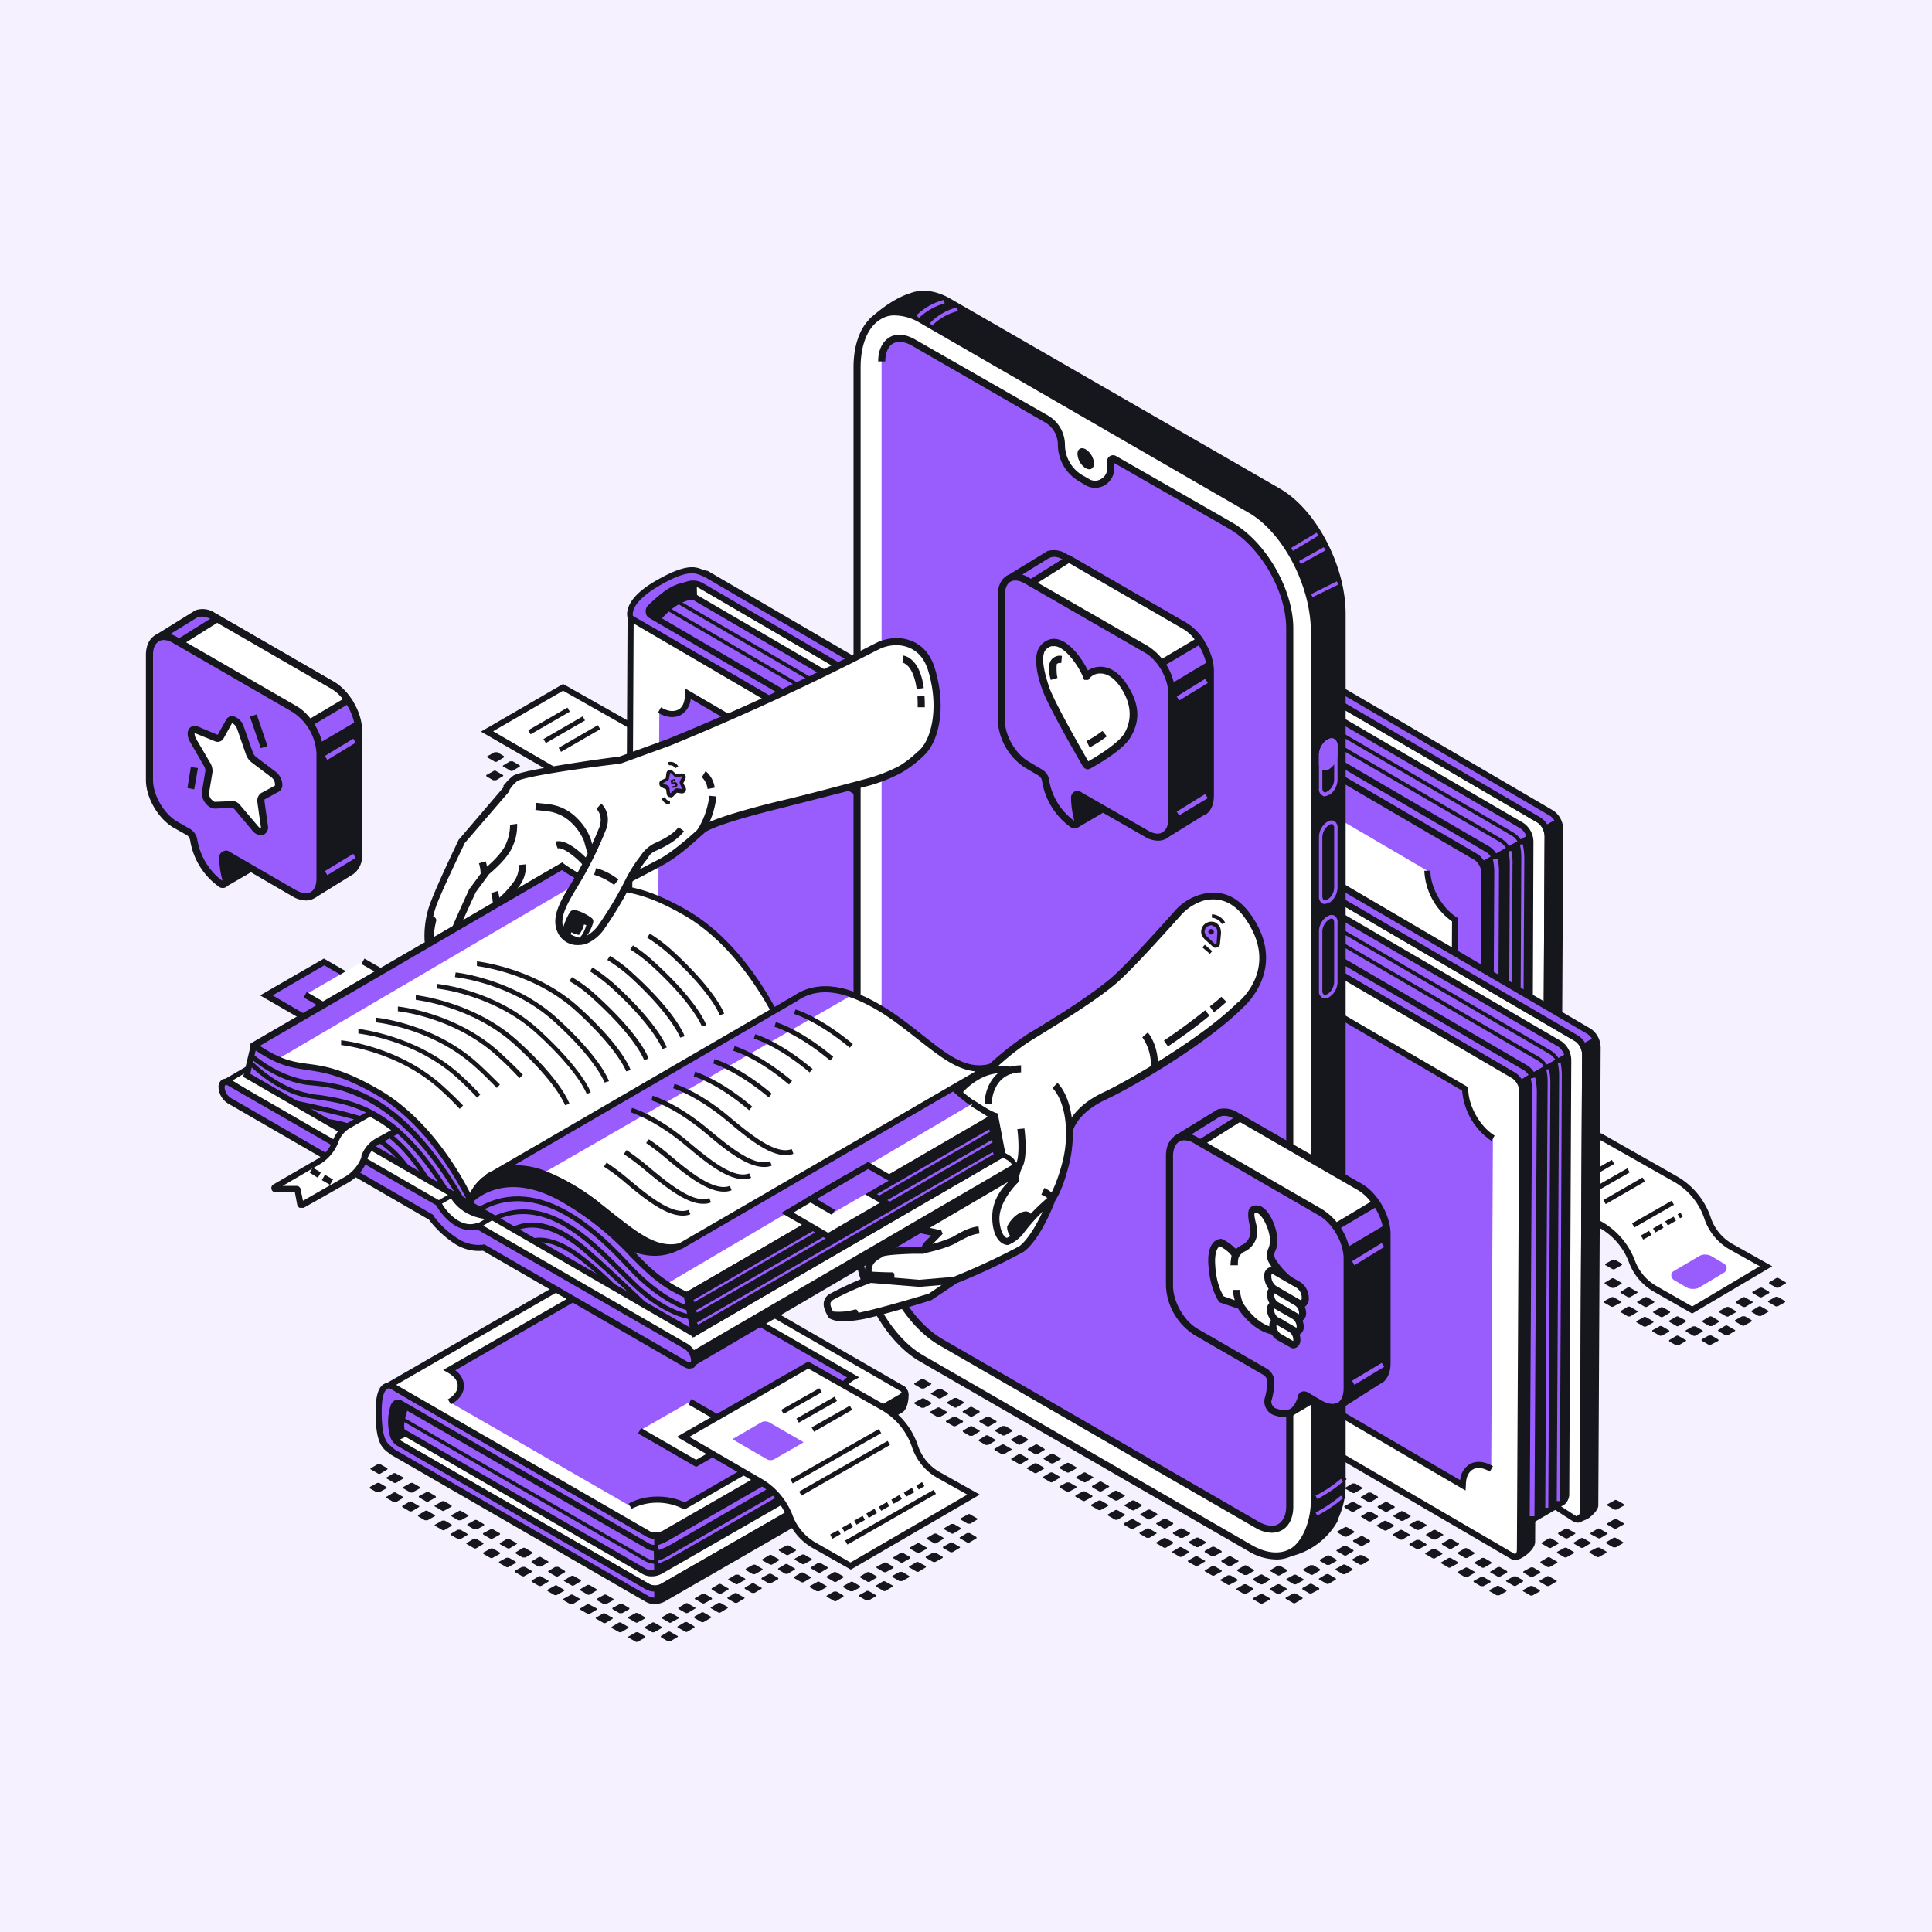 <svg xmlns="http://www.w3.org/2000/svg" viewBox="0 0 572 572"><path d="M0 0h572v572H0Z" fill="#f6f1ff"></path><path d="m501 387.9-10.9-6.3a15.7 15.7 0 0 1-6.9-8.1 21.4 21.4 0 0 0-9.4-10.9l-22.4-13 22.6-13 21.6 12.2a20.7 20.7 0 0 1 9.8 11.4l.2.6a15.3 15.3 0 0 0 7.3 8.5l10 5.6Z" fill="#fff"></path><path d="m501 388.9-11.4-6.5a16.7 16.7 0 0 1-7.3-8.6 19.5 19.5 0 0 0-9-10.4l-23.7-13.8 24.4-14.1 22 12.5a22.3 22.3 0 0 1 10.3 11.9l.2.6a14.2 14.2 0 0 0 6.8 8l11.4 6.4Zm-47.8-39.3 21 12.1a22.3 22.3 0 0 1 9.8 11.4 14.5 14.5 0 0 0 6.5 7.7l10.5 6 20-11.9-8.6-4.8a16.6 16.6 0 0 1-7.7-9l-.2-.6a19.8 19.8 0 0 0-9.4-10.9l-21.2-12Z" fill="#16161d" fill-rule="evenodd"></path><path d="m510.1 376.2-7.6 4.5a3.1 3.1 0 0 1-2.8-.2l-3.5-2c-.8-.5-.9-1.2-.2-1.6l7.5-4.5a3.4 3.4 0 0 1 2.8.1l3.6 2.1c.8.5.9 1.2.2 1.6Z" fill="#fff"></path><path d="M501.3 381.6a3.8 3.8 0 0 1-1.9-.4l-3.6-2.1a1.9 1.9 0 0 1-1-1.5 1.4 1.4 0 0 1 .8-1.3l7.6-4.5a3.9 3.9 0 0 1 3.5.1l3.5 2.1a1.7 1.7 0 0 1 1 1.5 1.6 1.6 0 0 1-.8 1.3l-7.5 4.5a4.1 4.1 0 0 1-1.6.3Z" fill="#995dfe"></path><path d="m486.5 367-.7-1.2 2.4-1.4.8 1.2Zm3.6-2.1-.7-1.2 2.4-1.4.7 1.2Zm3.7-2.1-.8-1.2 2.5-1.4.7 1.2Zm3.6-2.1-.7-1.2.8-.5.7 1.2Zm-13.5 2.7-.7-1.2 11.7-6.7.7 1.2Zm-17.6-12.1-.7-1.2 11.6-6.7.7 1.2Zm4.5 2.5-.7-1.2 11.7-6.7.7 1.2Zm4.6 2.7-.7-1.2 11.6-6.7.7 1.2Zm18.9 32.2-2 1.2a.8.8 0 0 1-.8-.1l-1.9-1.1c-.2-.1-.3-.3 0-.4l2-1.2a1.1 1.1 0 0 1 .8 0l1.9 1.1c.2.2.2.4 0 .5Zm-4.9 2.9-2 1.1a1.1 1.1 0 0 1-.8 0l-1.9-1.1c-.3-.1-.3-.4-.1-.5l2-1.1c.2-.2.6-.1.8 0l1.9 1.1c.3.1.3.3.1.5Zm9.6-.2-2 1.2a.8.8 0 0 1-.8-.1l-1.9-1.1c-.2-.1-.3-.3-.1-.4l2.1-1.2a.8.8 0 0 1 .8.1l1.9 1c.2.2.2.4 0 .5Zm-4.9 2.9-2 1.1a1.1 1.1 0 0 1-.8 0l-1.9-1.1c-.3-.1-.3-.4-.1-.5l2-1.1c.2-.2.6-.1.8 0l1.9 1.1c.3.1.3.3.1.5Zm9.9 0-2 1.1c-.2.2-.6.1-.8 0l-1.9-1.1c-.3-.1-.3-.3-.1-.5l2-1.1h.8l1.9 1.1c.3.1.3.4.1.5Zm-5 2.8-2 1.2h-.8l-1.9-1.1c-.2-.2-.2-.4 0-.5l2-1.2a.8.8 0 0 1 .8.1l1.9 1.1a.2.2 0 0 1 0 .4Zm9.9-5.7-2 1.2h-.8l-1.9-1.1c-.2-.2-.3-.4-.1-.5l2-1.2a1 1 0 0 1 .9.1l1.8 1.1c.3.1.3.3.1.4Zm4.9-2.8-2 1.1c-.2.2-.5.1-.8 0l-1.9-1.1c-.2-.1-.2-.3 0-.5l2-1.1a1.1 1.1 0 0 1 .8 0l1.9 1.1a.3.3 0 0 1 0 .5Zm5-2.9-2 1.2a1.1 1.1 0 0 1-.8 0l-1.9-1.1c-.3-.2-.3-.4-.1-.5l2-1.2a.8.8 0 0 1 .8.1l1.9 1.1c.3.1.3.3.1.4Zm4.9-2.8-2 1.1c-.2.2-.6.1-.8 0l-1.9-1.1c-.2-.1-.3-.3-.1-.5l2.1-1.1a1.1 1.1 0 0 1 .8 0l1.9 1.1a.3.3 0 0 1 0 .5Zm4.9-2.9-2 1.2a1.1 1.1 0 0 1-.8 0l-1.9-1.1c-.2-.2-.2-.4 0-.5l2-1.2a.8.8 0 0 1 .8.1l1.9 1.1c.2.1.3.3 0 .4Zm-19.9 17-2.1 1.1c-.2.2-.5.1-.8 0l-1.9-1.1c-.2-.1-.2-.3 0-.5l2-1.1h.8l1.9 1.1c.2.2.3.4.1.5ZM480 380.1l-2 1.2h-.8l-1.9-1.1c-.3-.2-.3-.4-.1-.5l2-1.2a.8.8 0 0 1 .8.1l1.9 1.1c.3.1.3.3.1.4Zm4.7 2.7-2 1.2a1.1 1.1 0 0 1-.8 0l-1.9-1.1c-.3-.2-.3-.4-.1-.5l2-1.2a.8.8 0 0 1 .8.1l1.9 1.1c.3.1.3.3.1.4Zm-4.9 2.9-2.1 1.1c-.2.2-.5.1-.8 0l-1.9-1.1c-.2-.1-.2-.3 0-.5l2-1.1a1.1 1.1 0 0 1 .8 0l1.9 1.1c.2.2.3.4.1.5Zm.3-11.1-2 1.1c-.2.2-.6.1-.8 0l-1.9-1.1c-.2-.1-.3-.3 0-.5l2-1.1a1.1 1.1 0 0 1 .8 0l1.9 1.1a.3.3 0 0 1 0 .5Zm9.5 11.1-2 1.2a.8.8 0 0 1-.8-.1l-1.9-1.1a.2.2 0 0 1 0-.4l2-1.2a1.1 1.1 0 0 1 .8 0l1.9 1.1c.2.2.3.4 0 .5Zm-4.9 2.8-2 1.2a1.1 1.1 0 0 1-.8 0l-1.9-1.1c-.2-.2-.3-.4-.1-.5l2-1.2a1 1 0 0 1 .9.1l1.9 1.1a.2.2 0 0 1 0 .4Zm28.9 5.6-2 1.2h-.8l-1.9-1.1c-.3-.2-.3-.4-.1-.5l2-1.2a.8.8 0 0 1 .8.1l1.9 1.1c.3.1.3.3.1.4Zm4.9-2.8-2 1.1c-.2.2-.6.1-.8 0l-1.9-1.1c-.2-.1-.3-.3 0-.5l2-1.1h.8l1.9 1.1c.2.2.2.4 0 .5Zm5-2.9-2.1 1.2h-.8l-1.9-1.1c-.2-.2-.2-.4 0-.5l2-1.2a.8.8 0 0 1 .8.1l1.9 1.1c.2.1.3.3.1.4Zm4.9-2.8-2 1.1c-.2.2-.6.1-.8 0l-1.9-1.1c-.3-.1-.3-.3-.1-.5l2-1.1a1.1 1.1 0 0 1 .8 0l1.9 1.1c.3.2.3.4.1.5Z" fill="#16161d"></path><path d="m193.8 254.8-11-6.3a15.3 15.3 0 0 1-6.9-8.1 20.5 20.5 0 0 0-9.4-10.9l-22.3-12.9 22.5-13.1 21.6 12.2a20.9 20.9 0 0 1 9.8 11.5l.3.6a15.4 15.4 0 0 0 7.3 8.4l9.9 5.6Z" fill="#fff"></path><path d="m193.8 255.8-11.4-6.5a16 16 0 0 1-7.3-8.5 20.2 20.2 0 0 0-9-10.5l-23.7-13.7 24.3-14.1 22.1 12.5a21.2 21.2 0 0 1 10.2 11.8l.2.7a14.5 14.5 0 0 0 6.9 7.9l11.4 6.4ZM146 216.5l21 12.2a21.4 21.4 0 0 1 9.7 11.4 15.6 15.6 0 0 0 6.5 7.6l10.5 6 20.1-11.9-8.6-4.8a15.9 15.9 0 0 1-7.7-9l-.2-.6a20.1 20.1 0 0 0-9.4-10.9l-21.2-12Z" fill="#16161d" fill-rule="evenodd"></path><path d="m202.8 243.1-7.5 4.5a3.4 3.4 0 0 1-2.8-.1l-3.6-2.1c-.8-.5-.9-1.2-.2-1.6l7.6-4.5a3.1 3.1 0 0 1 2.8.2l3.5 2c.8.5.9 1.2.2 1.6Z" fill="#fff"></path><path d="M194.1 248.6a4.6 4.6 0 0 1-2-.5l-3.5-2.1a1.7 1.7 0 0 1-1-1.5 1.6 1.6 0 0 1 .8-1.3l7.5-4.5a3.9 3.9 0 0 1 3.5.2l3.6 2a2 2 0 0 1 1 1.5 1.4 1.4 0 0 1-.8 1.3l-7.6 4.5a3.7 3.7 0 0 1-1.5.4Zm-5.1-4.1.3.3 3.5 2.1a2.6 2.6 0 0 0 2.1.1l7.6-4.5h.1l-.3-.3-3.6-2a2.3 2.3 0 0 0-2.1-.1l-7.5 4.4Z" fill="#16161d" fill-rule="evenodd"></path><path d="m179.3 233.9-.7-1.2 2.4-1.4.7 1.2Zm3.6-2.1-.7-1.2 2.5-1.4.7 1.2Zm3.6-2.1-.7-1.2 2.4-1.4.7 1.2Zm3.7-2.1-.7-1.2.7-.5.7 1.2Zm-13.6 2.8-.7-1.2 11.7-6.8.7 1.2Zm-19.5-13-.7-1.2 11.6-6.7.7 1.2Zm4.5 2.6-.7-1.2 11.6-6.7.7 1.2Zm4.5 2.6-.7-1.2 11.6-6.7.7 1.2Zm-7.2 7.4-2 1.1h-.8l-1.9-1.1a.3.3 0 0 1 0-.5l2-1.1c.2-.2.5-.1.8 0l1.9 1.1c.2.1.2.3 0 .5Zm-4.9 2.8-2 1.2a.8.8 0 0 1-.8-.1l-1.9-1.1c-.3-.1-.3-.3-.1-.4l2-1.2h.8l1.9 1.1c.3.2.3.4.1.5Zm9.6-.1-2 1.1h-.8l-1.9-1.1c-.2-.1-.3-.3-.1-.5l2.1-1.1h.8l1.9 1.1c.2.1.2.3 0 .5Zm-4.9 2.8-2 1.2a.8.8 0 0 1-.8-.1l-1.9-1.1c-.3-.1-.3-.3-.1-.4l2-1.2a.8.8 0 0 1 .8.1l1.9 1c.3.2.3.4.1.5Zm9.9 0-2 1.2a1.1 1.1 0 0 1-.8 0l-1.9-1.1c-.3-.2-.3-.4-.1-.5l2-1.2a.8.8 0 0 1 .8.1l1.9 1.1c.3.1.3.3.1.4Zm-5 2.9-2 1.1c-.2.2-.5.1-.8 0l-1.9-1.1c-.2-.1-.2-.3 0-.5l2-1.1a1.1 1.1 0 0 1 .8 0l1.9 1.1a.3.3 0 0 1 0 .5Zm-14.5-14.1-2 1.2a.8.8 0 0 1-.8-.1l-1.9-1.1c-.2-.1-.3-.3-.1-.4l2.1-1.2h.8l1.9 1.1c.2.2.2.4 0 .5Zm4.7 2.7-2 1.2a.8.8 0 0 1-.8-.1l-1.9-1.1c-.3-.1-.3-.3-.1-.4l2-1.2h.8l1.9 1.1c.3.2.3.4.1.5Zm-4.9 2.8-2 1.2h-.9l-1.9-1.1c-.2-.2-.2-.4 0-.5l2-1.1a.6.6 0 0 1 .8 0l1.9 1.1c.2.1.3.3.1.4Zm24.4 8.4-2.1 1.2h-.8l-1.9-1.1c-.2-.2-.2-.4 0-.5l2-1.2a.8.8 0 0 1 .8.1l1.9 1.1c.2.1.3.3.1.4Zm186.4-26.3-7.7-10.2 1.5-3.4 9-6.5 3.1-.7h4.8l2.9 1.7 2 9Z" fill="#16161d"></path><path d="m455.8 242.9-87-50.8 3.5 139.7L455 385c1.4.8 2.5-.1 2.5-1.9l.7-135.5a6 6 0 0 0-2.4-4.7Z" fill="#fff"></path><path d="M456 386.2a2.5 2.5 0 0 1-1.4-.4l-83.2-53.5v-.4L368 190.5l88.3 51.6a6.7 6.7 0 0 1 2.9 5.5l-.7 135.5a3.2 3.2 0 0 1-1.3 2.8 2 2 0 0 1-1.2.3Zm-82.9-54.9 82.4 52.9a.8.8 0 0 0 .7.1c.2-.1.4-.5.4-1.2l.7-135.5a5.2 5.2 0 0 0-2-4l-85.5-49.9Z" fill="#16161d" fill-rule="evenodd"></path><path d="m451.3 380.3-12.5 7.2-11-25.3-55.6-32.4.4-94-14.5-32.4c5.7-6.8 10.6-6.7 10.6-6.7l82 47.8a6 6 0 0 1 2.4 4.7l-.6 129a3.1 3.1 0 0 1-1.2 2.1Z" fill="#995dfe"></path><path d="m438.4 388.8-11.4-26-55.7-32.5v-.5l.4-93.8-14.7-32.8.4-.4c5.9-7 11-7.1 11.3-7.1h.2l.3.2 81.9 47.8a6.8 6.8 0 0 1 2.9 5.5l-.5 129a4.4 4.4 0 0 1-1.6 2.8h-.1Zm-65.3-59.6 55.4 32.3 10.7 24.7 11.6-6.7a2 2 0 0 0 .8-1.4l.6-128.9a4.9 4.9 0 0 0-2-3.9l-81.7-47.7c-1 .1-4.9.8-9.3 5.9l14.4 32.1v.2Z" fill="#16161d" fill-rule="evenodd"></path><path d="M452.7 247.1a5.6 5.6 0 0 1 .4 2.1l-.6 129a3.1 3.1 0 0 1-1.2 2.1l-12.5 7.2-11-25.3-18.1-10.6-34.5-60.3Z" fill="#16161d"></path><path d="m457.5 383.1.7-135.5a6 6 0 0 0-2.4-4.7l-84.5-49.4a5.1 5.1 0 0 0-4-.5c-3.2 1-5.2 1-11.3 6.9a1.6 1.6 0 0 0 .3 2.4l84.4 49.3a5.8 5.8 0 0 1 2.4 4.7l-.7 135.6c0 1.8-4 5-5.4 4.2 1 .2 1.8-.6 1.8-2.1l.7-135.6a5.9 5.9 0 0 0-2.5-4.7l-79.8-46.6-7-4s-2.4-4.5 8-10.4 11.8-3.3 14.3-2.7l86.9 50.8a5.9 5.9 0 0 1 2.5 4.7l-.7 135.5c0 1.3-3.8 4.7-5.2 4.3.3-.4 1.3-.6 1.5-2.2Z" fill="#995dfe"></path><path d="m437.5 397.1-1-.2-4.7-2.8 5.3 1.1h.4c.2-.1.3-.5.3-1.1l.7-135.6a4.8 4.8 0 0 0-1.9-3.9l-79.9-46.7-7.2-4v-.3c-.1-.2-2.6-5.3 8.4-11.6 8.9-5.1 11.6-4.1 13.8-3.2l1.1.4h.3l86.8 50.8a6.7 6.7 0 0 1 2.9 5.5l-.7 135.5c0 1.4-2 3.2-3 4s-2.5 1.4-3.3 1.2l-1.4-.4.9-1.1.5-.4a1.5 1.5 0 0 0 .8-1.2l.7-135.5a5.2 5.2 0 0 0-2-4l-84.4-49.3a4.2 4.2 0 0 0-3.3-.4l-1 .3c-2.6.7-4.7 1.3-9.9 6.4a.8.8 0 0 0-.2.5.5.5 0 0 0 .3.4l84.4 49.3a6.7 6.7 0 0 1 2.8 5.5l-.7 135.6c0 1.8-2.2 3.7-3.6 4.5a4.6 4.6 0 0 1-2.2.7ZM351 202.5l6.6 3.8 79.9 46.6a7 7 0 0 1 2.9 5.5l-.7 135.6v.3a4.9 4.9 0 0 0 1.8-2.4l.7-135.6a4.9 4.9 0 0 0-2-3.9l-84.3-49.3a2.3 2.3 0 0 1-1.2-1.8 2.2 2.2 0 0 1 .7-2c5.6-5.5 8-6.1 10.7-6.9l1-.2a6 6 0 0 1 4.7.5l84.4 49.4a6.7 6.7 0 0 1 2.9 5.5l-.7 135.6a6.7 6.7 0 0 0 1.9-2.2l.7-135.5a5.2 5.2 0 0 0-2-3.9l-86.8-50.8-1.3-.4c-1.8-.7-4-1.6-12.2 3.1s-7.9 8.1-7.7 9Z" fill="#16161d" fill-rule="evenodd"></path><path d="m437.1 253.9-86.8-50.7h-.1l-.7 138.7a5.9 5.9 0 0 0 2.8 5l84.1 49.1c1.3.8 2.4 0 2.5-1.9l.7-135.5a5.9 5.9 0 0 0-2.5-4.7Z" fill="#995dfe"></path><path d="M437.4 397.2a2.8 2.8 0 0 1-1.5-.4l-84.1-49.1a6.7 6.7 0 0 1-3.2-5.8l.7-139.2.9-.6.6.3 86.8 50.7a6.9 6.9 0 0 1 2.9 5.5l-.7 135.5a3 3 0 0 1-1.4 2.8 1.9 1.9 0 0 1-1 .3Zm-86.3-192.5-.7 137.2a4.9 4.9 0 0 0 2.4 4.2l84 49.1c.2.1.5.3.7.1s.4-.4.4-1.2l.7-135.5a5.1 5.1 0 0 0-1.9-3.9Z" fill="#16161d" fill-rule="evenodd"></path><path d="M422.6 257.8c0 5.3 3.6 11.8 8.2 14.5l-.5 97.9c-4.7-2.7-8.5-.5-8.5 4.9l-55.2-32.2c.1-5.4-3.7-12-8.4-14.8l.5-97.8c4.7 2.7 8.5.5 8.5-4.9Z" fill="#fff"></path><path d="m422.7 376.7-57-33.3v-.5c0-5.1-3.5-11.4-7.9-14l-.5-.2.5-100 1.4.8c2 1.1 3.8 1.4 5.1.6s2-2.4 2-4.7h1.8c0 3-1 5.2-2.9 6.3a6.1 6.1 0 0 1-5.6 0l-.5 95.9a20 20 0 0 1 8.4 14.7l53.5 31.3a6.2 6.2 0 0 1 2.9-4.8 5.9 5.9 0 0 1 5.5 0l.5-96a19.5 19.5 0 0 1-8.2-15h1.8c0 5 3.5 11.1 7.8 13.8l.4.2-.5 100-1.4-.8c-1.9-1.1-3.7-1.3-5-.6s-2.1 2.4-2.1 4.7Zm19.5-123.6a6.3 6.3 0 0 1 .8 2.9l-.7 135.6c0 1.8-4.1 5-5.5 4.2 1 .2 1.8-.6 1.8-2.1l.7-135.6a6.3 6.3 0 0 0-.8-2.9Zm19.5-7.9-.7 135.6c0 1.2-2.7 4.1-4.2 3.7a2.3 2.3 0 0 0 .5-1.6l.7-135.6a5.8 5.8 0 0 0-.7-2.8l3.7-2.1a7.2 7.2 0 0 1 .7 2.8Z" fill="#16161d"></path><path d="M443.2 384.2h-1.4l.6-125.9a16.4 16.4 0 0 0-.4-3.8l1.4-.3a18.4 18.4 0 0 1 .4 4.1Zm4-2.4h-.8L447 256a17.2 17.2 0 0 0-.4-3.9l.8-.2a13.9 13.9 0 0 1 .4 4.1Zm3.4-2h-.8l.6-125.9a16.4 16.4 0 0 0-.4-3.8l.8-.2a18.3 18.3 0 0 1 .5 4Z" fill="#995dfe"></path><path d="M446.1 251.4a5.8 5.8 0 0 0-2.2-2.2l-82.8-48.3.6-.9 82.8 48.3a6.9 6.9 0 0 1 2.5 2.6Zm3.4-1.9a5 5 0 0 0-2.1-2.2l-84.2-49.1.6-.9 84.1 49.1a7.8 7.8 0 0 1 2.6 2.5Zm-99 160.9-2 1.2a.8.8 0 0 1-.8-.1l-1.9-1.1a.2.2 0 0 1 0-.4l2-1.2a1.1 1.1 0 0 1 .8 0l1.9 1.1c.2.2.2.4 0 .5Zm-4.9 2.9-2 1.1a1.1 1.1 0 0 1-.8 0l-1.9-1.1c-.3-.1-.3-.4-.1-.5l2-1.1c.2-.2.6-.1.8 0l1.9 1.1c.3.1.3.3.1.5Zm9.9 0-2 1.1c-.2.2-.6.1-.8 0l-1.9-1.1c-.3-.1-.3-.3-.1-.5l2-1.1h.8l1.9 1.1c.3.1.3.4.1.5Zm-4.9 2.8-2.1 1.2h-.8l-1.9-1.1c-.2-.2-.2-.4 0-.5l2-1.2a.8.8 0 0 1 .8.1l1.9 1.1c.2.1.3.3.1.4Zm9.6-.1-2 1.1c-.2.2-.6.1-.8 0l-1.9-1.1c-.3-.1-.3-.3-.1-.5l2-1.1h.8l1.9 1.1c.3.1.3.4.1.5Zm-5 2.8-2 1.2a1.1 1.1 0 0 1-.8 0l-1.9-1.1c-.2-.2-.2-.4 0-.5l2-1.2a.8.8 0 0 1 .8.1l1.9 1.1c.2.1.3.3 0 .4Zm9.7-.1-2 1.1a1 1 0 0 1-.9 0l-1.9-1.1c-.2-.1-.2-.3 0-.5l2-1.1a1.1 1.1 0 0 1 .8 0l1.9 1.1c.2.2.3.4.1.5Zm-5 2.8-2 1.2a1.1 1.1 0 0 1-.8 0l-1.9-1.1c-.2-.2-.2-.4 0-.5l2-1.2a.8.8 0 0 1 .8.1l1.9 1.1a.2.2 0 0 1 0 .4Zm9.9 0-2 1.2a1.1 1.1 0 0 1-.8 0l-1.9-1.1c-.2-.2-.3-.4-.1-.5l2.1-1.2a.8.8 0 0 1 .8.1l1.9 1.1a.2.2 0 0 1 0 .4Zm-4.9 2.9-2 1.2a.8.8 0 0 1-.8-.1l-1.9-1.1c-.3-.1-.3-.3-.1-.4l2-1.2a1.1 1.1 0 0 1 .8 0l1.9 1.1c.3.2.3.4.1.5Zm9.6-.2-2 1.2a1.1 1.1 0 0 1-.8 0l-1.9-1.1c-.2-.2-.3-.4-.1-.5l2-1.1a1 1 0 0 1 .9 0l1.8 1.1c.3.1.3.3.1.4Zm-4.9 2.9-2 1.2a.8.8 0 0 1-.8-.1l-1.9-1.1c-.3-.1-.3-.3-.1-.4l2-1.2a1.1 1.1 0 0 1 .8 0l1.9 1.1c.3.2.3.4.1.5Zm9.6-.1-2 1.1h-.8l-1.9-1.1c-.3-.2-.3-.4-.1-.5l2-1.1c.2-.2.6-.1.8 0l1.9 1.1c.3.1.3.3.1.5Zm-4.9 2.8-2.1 1.2a.8.8 0 0 1-.8-.1l-1.9-1.1a.2.2 0 0 1 0-.4l2-1.2h.8l1.9 1.1c.2.2.3.4.1.5Zm9.8 0-2 1.2a.8.8 0 0 1-.8-.1l-1.9-1.1a.2.2 0 0 1 0-.4l2-1.2a.8.8 0 0 1 .8.1l1.9 1c.2.2.3.4 0 .5Zm-4.9 2.9-2 1.1h-.8l-1.9-1.1c-.2-.1-.3-.3-.1-.5l2.1-1.1a1.1 1.1 0 0 1 .8 0l1.9 1.1c.2.1.2.3 0 .5Zm9.6-.2-2 1.2a.8.8 0 0 1-.8-.1l-1.9-1c-.2-.2-.2-.4 0-.5l2-1.2a.8.8 0 0 1 .8.1l1.9 1.1a.2.2 0 0 1 0 .4Zm-4.9 2.9-2 1.1c-.2.2-.6.1-.8 0l-1.9-1.1c-.3-.1-.3-.3-.1-.5l2-1.1a1.1 1.1 0 0 1 .8 0l1.9 1.1c.3.1.3.3.1.5Zm9.6-.2-2 1.2a1.1 1.1 0 0 1-.8 0l-1.9-1.1c-.2-.2-.3-.4-.1-.5l2.1-1.2a.8.8 0 0 1 .8.1l1.9 1.1a.2.2 0 0 1 0 .4Zm-4.9 2.9-2 1.1c-.2.2-.6.1-.8 0l-1.9-1.1c-.3-.1-.3-.3-.1-.5l2-1.1a1.1 1.1 0 0 1 .8 0l1.9 1.1c.3.1.3.4.1.5Zm9.9 0-2 1.1a.6.6 0 0 1-.8 0l-1.9-1.1c-.3-.1-.3-.3-.1-.4l2-1.2a1.1 1.1 0 0 1 .8 0l1.9 1.1c.3.2.3.4.1.5Zm-5 2.8-2 1.2h-.8l-1.9-1.1c-.2-.2-.2-.4 0-.5l2-1.2a.8.8 0 0 1 .8.1l1.9 1.1a.2.2 0 0 1 0 .4Zm9.7-.1-2.1 1.2a.8.8 0 0 1-.8-.1l-1.9-1.1a.2.2 0 0 1 0-.4l2-1.2h.8l1.9 1.1c.2.2.3.4.1.5Zm-5 2.8-2 1.2h-.8l-1.9-1.1c-.2-.2-.3-.4 0-.5l2-1.2a.8.8 0 0 1 .8.1l1.9 1.1a.2.2 0 0 1 0 .4Zm9.6-.1-2 1.2a.8.8 0 0 1-.8-.1l-1.9-1.1a.2.2 0 0 1 0-.4l2-1.2h.8l1.9 1.1c.2.2.3.4 0 .5Zm-4.9 2.8-2 1.2a1.1 1.1 0 0 1-.8 0l-1.9-1.1c-.2-.2-.3-.4-.1-.5l2-1.1a.8.8 0 0 1 .9 0l1.9 1.1a.2.2 0 0 1 0 .4Zm9.9.1-2 1.1a1.1 1.1 0 0 1-.8 0l-1.9-1.1c-.3-.1-.3-.4-.1-.5l2-1.1c.2-.2.6-.1.8 0l1.9 1.1c.3.1.3.3.1.5Zm-4.9 2.8-2 1.2a1 1 0 0 1-.9-.1l-1.8-1.1c-.3-.1-.3-.3-.1-.4l2-1.2a1.1 1.1 0 0 1 .8 0l1.9 1.1c.2.2.3.4.1.5Zm9.6-.1-2 1.1a1.1 1.1 0 0 1-.8 0l-1.9-1.1c-.3-.1-.3-.4-.1-.5l2-1.1c.2-.2.6-.1.8 0l1.9 1.1c.3.1.3.3.1.5Zm-4.9 2.8-2.1 1.2a.8.8 0 0 1-.8-.1l-1.9-1.1a.2.2 0 0 1 0-.4l2-1.2a.8.8 0 0 1 .8.1l1.9 1c.2.2.3.4.1.5Zm9.6-.1-2 1.1a1.1 1.1 0 0 1-.8 0l-1.9-1.1c-.3-.1-.3-.3-.1-.5l2-1.1h.8l1.9 1.1c.3.1.3.3.1.5Zm-5 2.8-2 1.2a.8.8 0 0 1-.8-.1l-1.9-1.1a.2.2 0 0 1 0-.4l2-1.2a.8.8 0 0 1 .8.1l1.9 1.1a.2.2 0 0 1 0 .4Zm9.9 0-2 1.2h-.8l-1.9-1.1c-.2-.2-.3-.4 0-.5l2-1.2a.8.8 0 0 1 .8.1l1.9 1.1a.2.2 0 0 1 0 .4Zm-4.9 2.9-2 1.1c-.2.2-.6.1-.8 0l-1.9-1.1c-.3-.1-.3-.3-.1-.5l2-1.1h.8l1.9 1.1c.3.2.3.4.1.5Zm9.6-.2-2 1.2a1.1 1.1 0 0 1-.8 0l-1.9-1.1c-.2-.2-.3-.4-.1-.5l2.1-1.2a.8.8 0 0 1 .8.1l1.9 1.1a.2.2 0 0 1 0 .4Zm-4.9 2.9-2 1.1c-.2.2-.6.1-.8 0l-1.9-1.1c-.3-.1-.3-.3-.1-.4l2-1.2a1.1 1.1 0 0 1 .8 0l1.9 1.1c.3.2.3.4.1.5Zm9.6-.2-2 1.2a1.1 1.1 0 0 1-.8 0l-1.9-1.1c-.3-.2-.3-.4-.1-.5l2-1.2a.8.8 0 0 1 .8.1l1.9 1.1c.3.1.3.3.1.4Zm-4.9 2.9-2.1 1.1a.6.6 0 0 1-.8 0l-1.9-1.1a.2.2 0 0 1 0-.4l2-1.2a1.1 1.1 0 0 1 .8 0l1.9 1.1c.2.2.3.4.1.5Zm9.9 0-2.1 1.2a.8.8 0 0 1-.8-.1l-1.9-1.1a.2.2 0 0 1 0-.4l2-1.2a1.1 1.1 0 0 1 .8 0l1.9 1.1c.2.2.3.4.1.5Zm-5 2.8-2 1.2a1.1 1.1 0 0 1-.8 0l-1.9-1.1c-.2-.2-.3-.4-.1-.5l2.1-1.1c.2-.2.5-.1.8 0l1.9 1.1a.2.2 0 0 1 0 .4Zm9.6-.1-2 1.2a.8.8 0 0 1-.8-.1l-1.9-1.1a.2.2 0 0 1 0-.4l2-1.2a1.1 1.1 0 0 1 .8 0l1.9 1.1c.2.2.2.4 0 .5Zm-4.9 2.9-2 1.1h-.8l-1.9-1.1c-.3-.2-.3-.4-.1-.5l2-1.1c.2-.2.6-.1.8 0l1.9 1.1c.3.1.3.3.1.5Zm9.6-.2-2 1.2a.8.8 0 0 1-.8-.1l-1.9-1.1c-.2-.1-.3-.3-.1-.4l2.1-1.2h.8l1.9 1.1c.2.2.2.4 0 .5Zm-4.9 2.9-2 1.1h-.8l-1.9-1.1c-.3-.1-.3-.4-.1-.5l2-1.1c.2-.2.6-.1.8 0l1.9 1.1c.3.1.3.3.1.5Zm9.9 0-2 1.1c-.2.2-.6.1-.8 0l-1.9-1.1c-.3-.1-.3-.3-.1-.5l2-1.1a1.1 1.1 0 0 1 .8 0l1.9 1.1c.3.1.3.4.1.5Zm4.9-2.9-2 1.2a1.1 1.1 0 0 1-.8 0l-1.9-1.1c-.2-.2-.3-.4-.1-.5l2.1-1.2a.8.8 0 0 1 .8.1l1.9 1.1a.2.2 0 0 1 0 .4Zm14.8-8.5-2 1.1c-.2.2-.6.1-.8 0l-1.9-1.1c-.2-.1-.3-.3-.1-.5l2.1-1.1h.8l1.9 1.1a.3.3 0 0 1 0 .5Zm5-2.9-2.1 1.2h-.8l-1.9-1.1c-.2-.2-.2-.4 0-.5l2-1.2a.8.8 0 0 1 .8.1l1.9 1.1c.2.1.3.3.1.4Zm-24.6 8.8-2 1.1c-.2.2-.6.1-.8 0l-1.9-1.1c-.2-.1-.3-.3-.1-.5l2-1.1a1.4 1.4 0 0 1 .9 0l1.8 1.1c.3.1.3.4.1.5Zm5.1-3-2.1 1.2a1.1 1.1 0 0 1-.8 0l-1.9-1.1c-.2-.2-.2-.4 0-.5l2-1.2a.8.8 0 0 1 .8.1l1.9 1.1c.2.1.3.3.1.4Zm4.9-2.8-2 1.1c-.2.2-.6.1-.8 0l-1.9-1.1c-.3-.1-.3-.3-.1-.5l2-1.1a1.1 1.1 0 0 1 .8 0l1.9 1.1c.3.2.3.4.1.5Zm4.9-2.9-2 1.2a1.1 1.1 0 0 1-.8 0l-1.9-1.1c-.2-.2-.3-.4 0-.5l2-1.2a.8.8 0 0 1 .8.1l1.9 1.1a.2.2 0 0 1 0 .4Zm-9.5.1-2 1.1c-.2.2-.6.1-.8 0l-1.9-1.1c-.3-.1-.3-.3-.1-.4l2-1.2a1.1 1.1 0 0 1 .8 0l1.9 1.1c.3.2.3.4.1.5Zm4.9-2.9-2 1.2a1.1 1.1 0 0 1-.8 0l-1.9-1.1c-.2-.2-.3-.4-.1-.5l2.1-1.2a.8.8 0 0 1 .8.1l1.9 1.1a.2.2 0 0 1 0 .4Zm9.6 0-2 1.2a.8.8 0 0 1-.8-.1l-1.9-1c-.3-.2-.3-.4-.1-.5l2-1.2a.8.8 0 0 1 .8.1l1.9 1.1c.3.1.3.3.1.4Zm4.8-2.8-2 1.1a.6.6 0 0 1-.8 0l-1.9-1.1a.2.2 0 0 1 0-.4l2-1.2a1.1 1.1 0 0 1 .8 0l1.9 1.1c.2.2.2.4 0 .5Zm.1-5.6-2 1.1a1.1 1.1 0 0 1-.8 0l-1.9-1.1c-.2-.1-.3-.4 0-.5l2-1.1c.2-.2.5-.1.8 0l1.9 1.1c.2.1.2.3 0 .5Zm-144.5-43.7-2.1 1.1a.6.6 0 0 1-.8 0l-1.9-1.1a.2.2 0 0 1 0-.4l2-1.2a1.1 1.1 0 0 1 .8 0l1.9 1.1c.2.2.3.4.1.5Zm4.9 2.8-2 1.2h-.8l-1.9-1.1c-.2-.2-.3-.4-.1-.5l2-1.1a.7.7 0 0 1 .9 0l1.8 1.1c.3.1.3.3.1.4Zm-4.9 2.9-2 1.2a.8.8 0 0 1-.8-.1l-1.9-1.1c-.3-.1-.3-.3-.1-.4l2-1.2h.8l1.9 1.1c.3.2.3.4.1.5Zm9.6-.1-2 1.1h-.8l-1.9-1.1c-.3-.2-.3-.4-.1-.5l2-1.1c.2-.2.6-.1.8 0l1.9 1.1c.3.1.3.3.1.5Zm-4.9 2.8-2.1 1.2a.8.8 0 0 1-.8-.1l-1.9-1.1a.2.2 0 0 1 0-.4l2-1.2h.8l1.9 1.1c.2.2.3.4.1.5Zm30-133.9-7.8-10.3 1.6-3.3 9-6.6 3.1-.6h4.8l2.9 1.8 2 8.9Z" fill="#16161d"></path><path d="M466.9 307.5 380 256.7l3.4 139.8 82.8 53.1c1.3.8 2.4 0 2.4-1.8l.7-135.6a5.5 5.5 0 0 0-2.4-4.7Z" fill="#fff"></path><path d="M467.2 450.8a2.8 2.8 0 0 1-1.5-.4L382.5 397v-.5L379 255.1l88.4 51.6a7 7 0 0 1 2.9 5.5l-.7 135.6a2.7 2.7 0 0 1-1.4 2.7 1.9 1.9 0 0 1-1 .3ZM384.3 396l82.4 52.9c.1 0 .4.2.6.1s.4-.5.4-1.2l.7-135.6a4.9 4.9 0 0 0-2-3.9l-85.5-50Z" fill="#16161d" fill-rule="evenodd"></path><path d="m462.5 444.9-12.5 7.2-11.1-25.2-55.5-32.5.4-93.9-14.5-32.5c5.6-6.7 10.5-6.7 10.5-6.7l82 47.9a5.9 5.9 0 0 1 2.5 4.7l-.6 128.9a3.1 3.1 0 0 1-1.2 2.1Z" fill="#995dfe"></path><path d="m449.5 453.4-11.3-25.9-55.7-32.6v-.5l.4-93.8-14.7-32.8.4-.4c5.8-7 11.1-7 11.3-7h.4l82 47.9a6.9 6.9 0 0 1 2.9 5.5l-.6 128.9a4.2 4.2 0 0 1-1.6 2.9h-.1Zm-65.2-59.5 55.3 32.3 10.8 24.6 11.6-6.7c.2-.2.8-.8.8-1.3l.6-128.9a5.2 5.2 0 0 0-2-4l-81.8-47.7c-.9.1-4.8.8-9.3 5.9l14.4 32.1v.2Z" fill="#16161d" fill-rule="evenodd"></path><path d="M463.9 311.8a7.8 7.8 0 0 1 .4 2.1l-.6 128.9a3.1 3.1 0 0 1-1.2 2.1l-12.5 7.2-11.1-25.2-18.1-10.6-34.4-60.3Z" fill="#16161d"></path><path d="m468.6 447.8.7-135.6a5.5 5.5 0 0 0-2.4-4.7l-84.4-49.3a5.1 5.1 0 0 0-4-.5c-3.2.9-5.3 1-11.3 6.9a1.5 1.5 0 0 0 .3 2.4l84.4 49.3a5.9 5.9 0 0 1 2.4 4.7l-.7 135.5c0 1.8-4.1 5-5.4 4.2h-.1c1 .2 1.8-.6 1.8-2.1l.7-135.5a6.3 6.3 0 0 0-2.4-4.8l-79.9-46.6-6.9-4s-2.4-4.5 8-10.4 11.7-3.2 14.3-2.7l86.9 50.8a6 6 0 0 1 2.4 4.7l-.7 135.6c0 1.2-3.4 4.3-4.8 3.9.3-.4 1-.2 1.1-1.8Z" fill="#995dfe"></path><path d="M448.7 461.8a1.7 1.7 0 0 1-1-.3l-4.7-2.7 5.3 1h.4a2.2 2.2 0 0 0 .3-1.2l.7-135.5a5.2 5.2 0 0 0-2-4l-79.8-46.6-7.2-4.1v-.2c-.2-.3-2.7-5.4 8.3-11.7 9-5.1 11.6-4 13.8-3.2a2.8 2.8 0 0 0 1.2.4h.2l86.8 50.9a6.8 6.8 0 0 1 2.9 5.5l-.7 135.6c0 1.6-2.4 3.4-2.6 3.6s-2.3 1.4-3.4 1.1l-1.3-.4.9-1a1.3 1.3 0 0 1 .6-.5c.1-.1.3-.1.3-.8l.7-135.5a4.9 4.9 0 0 0-2-3.9L382 259a4.1 4.1 0 0 0-3.2-.5l-1 .3c-2.7.7-4.7 1.3-10 6.4a.8.8 0 0 0-.2.5c.1.1.1.3.3.5l84.4 49.3a6.7 6.7 0 0 1 2.9 5.5l-.7 135.5c0 1.8-2.3 3.8-3.7 4.6a4 4 0 0 1-2.1.7Zm-86.6-194.7 6.7 3.8 79.8 46.7a6.5 6.5 0 0 1 2.9 5.5l-.7 135.5v.3c1.1-.9 1.9-1.9 1.9-2.4l.7-135.5a5.2 5.2 0 0 0-2-4L367 267.7a2.4 2.4 0 0 1-1.2-1.7 2.7 2.7 0 0 1 .7-2.1c5.6-5.4 8-6.1 10.8-6.8l.9-.3a5.9 5.9 0 0 1 4.7.6l84.5 49.3a7 7 0 0 1 2.9 5.5l-.7 135.6a6 6 0 0 0 1.8-2.1l.7-135.6a4.9 4.9 0 0 0-2-3.9l-86.8-50.7-1.3-.5c-1.8-.7-4-1.6-12.2 3.1s-7.9 8.1-7.7 9Z" fill="#16161d" fill-rule="evenodd"></path><path d="m448.3 318.5-86.8-50.7h-.1l-.8 138.7a5.6 5.6 0 0 0 2.9 4.9l84 49.1c1.4.8 2.5 0 2.5-1.8l.7-135.6a6 6 0 0 0-2.4-4.7Z" fill="#fff"></path><path d="M448.5 461.8a2.5 2.5 0 0 1-1.4-.4L363 412.3a6.8 6.8 0 0 1-3.3-5.7l.7-139.3 1-.6.5.3 86.8 50.7a6.8 6.8 0 0 1 2.9 5.5l-.7 135.6a3.2 3.2 0 0 1-1.3 2.8Zm-86.2-192.5-.7 137.3a4.5 4.5 0 0 0 2.3 4.1l84.1 49.1c.1.1.5.3.7.2s.4-.5.4-1.2l.7-135.6a5 5 0 0 0-2-3.9Z" fill="#16161d" fill-rule="evenodd"></path><path d="M441.5 434.9c-4.7-2.7-8.5-.6-8.5 4.8l-55.2-32.2c0-5.4-3.7-12-8.4-14.7l.5-97.9c4.7 2.7 8.5.6 8.5-4.8l55.3 32.3c0 5.3 3.7 11.8 8.3 14.6Z" fill="#995dfe"></path><path d="m433.9 441.3-57-33.3v-.5c0-5.1-3.6-11.4-8-13.9l-.4-.3.5-100 1.4.8c1.9 1.2 3.7 1.4 5 .6s2.1-2.4 2.1-4.6v-1.6l57.2 33.4v.5c0 5 3.5 11.2 7.8 13.8l-.9 1.6a19.9 19.9 0 0 1-8.7-14.9l-53.6-31.3a6 6 0 0 1-2.9 4.7 6.2 6.2 0 0 1-5.5.1l-.5 95.9a19.8 19.8 0 0 1 8.4 14.7l53.5 31.2a6.2 6.2 0 0 1 2.8-4.7c1.9-1.1 4.4-.9 6.9.6l-.9 1.6c-2-1.2-3.8-1.4-5.1-.6s-2 2.4-2 4.6Zm19.4-123.5a6 6 0 0 1 .8 2.9l-.7 135.5c0 1.9-4 5.1-5.4 4.3 1 .2 1.8-.6 1.8-2.1l.7-135.5a7.4 7.4 0 0 0-.8-2.9Zm19.6-8-.7 135.6c0 1.3-2.5 3.8-3.9 3.4.3-.4.2-.6.2-1.3l.7-135.6a7.2 7.2 0 0 0-.7-2.8l3.6-2a5.3 5.3 0 0 1 .8 2.7Z" fill="#16161d"></path><path d="M454.3 448.9h-1.4l.7-125.8a15.8 15.8 0 0 0-.4-3.8l1.3-.3a18.4 18.4 0 0 1 .5 4.1Zm4.1-2.5h-.9l.7-125.9a17.2 17.2 0 0 0-.4-3.9h.8a18.1 18.1 0 0 1 .4 4Zm3.4-2h-.9l.7-125.8a17.2 17.2 0 0 0-.4-3.9l.8-.2a18.4 18.4 0 0 1 .4 4.1Z" fill="#995dfe"></path><path d="M457.3 316a5.6 5.6 0 0 0-2.2-2.1l-82.8-48.4.5-.9 82.8 48.3a8.1 8.1 0 0 1 2.6 2.6Zm3.4-1.9a5.8 5.8 0 0 0-2.2-2.2l-84.1-49 .5-.9 84.2 49a6.9 6.9 0 0 1 2.5 2.6ZM196.2 191.9l-7.7-10.2 1.5-3.4 9-6.6 3.1-.6h4.8l2.9 1.8 2 8.9Z" fill="#16161d"></path><path d="M292.2 222.8 205.3 172l3.4 139.8 82.8 53.1c1.4.8 2.5 0 2.5-1.8l.7-135.6a5.9 5.9 0 0 0-2.5-4.7Z" fill="#fff"></path><path d="M292.5 366.1a2.8 2.8 0 0 1-1.5-.4l-83.2-53.4v-.5l-3.4-141.4 88.3 51.6a7 7 0 0 1 2.9 5.5l-.7 135.6a3.2 3.2 0 0 1-1.3 2.8l-1.1.2Zm-82.9-54.8 82.4 52.9c.1 0 .4.2.7.1a1.7 1.7 0 0 0 .4-1.2l.7-135.6a5.2 5.2 0 0 0-2-3.9l-85.5-50Z" fill="#16161d" fill-rule="evenodd"></path><path d="m287.8 360.2-12.5 7.3-11.1-25.3-55.5-32.5.4-93.9-14.5-32.5c5.6-6.7 10.6-6.7 10.6-6.7l82 47.9a6 6 0 0 1 2.4 4.7l-.6 128.9a3.1 3.1 0 0 1-1.2 2.1Z" fill="#995dfe"></path><path d="m274.8 368.7-11.3-25.9-55.7-32.6v-.5l.4-93.8-14.7-32.7.4-.5c5.9-7 11-7 11.3-7h.4l82 47.9c1.7.9 2.9 3.4 2.9 5.5l-.6 128.9a4.2 4.2 0 0 1-1.6 2.9h-.1Zm-65.2-59.5 55.4 32.3 10.7 24.6 11.6-6.7c.2-.2.8-.7.8-1.3l.6-128.9a5.2 5.2 0 0 0-2-4L205 177.5c-1 .1-4.9.8-9.3 5.9l14.3 32.1v.2Z" fill="#16161d" fill-rule="evenodd"></path><path d="M289.2 227.1a7.8 7.8 0 0 1 .4 2.1l-.6 128.9a3.1 3.1 0 0 1-1.2 2.1l-12.5 7.3-11.1-25.3-18.1-10.6-34.4-60.3Z" fill="#16161d"></path><path d="m294 363.1.7-135.6a5.9 5.9 0 0 0-2.5-4.7l-84.4-49.3a5.1 5.1 0 0 0-4-.5c-3.2.9-5.3 1-11.3 6.9a1.5 1.5 0 0 0 .3 2.4l84.4 49.3a5.9 5.9 0 0 1 2.4 4.7l-.7 135.5c0 1.8-4.1 5-5.4 4.2h-.1c1.1.2 1.8-.6 1.8-2.1l.7-135.5c0-1.8-1-4-2.4-4.7L193.7 187l-7-4s-2.4-4.5 8-10.4 11.7-3.2 14.3-2.7l86.9 50.8a5.8 5.8 0 0 1 2.4 4.7l-.7 135.6c0 1.2-3.7 4.6-5.1 4.2a2.6 2.6 0 0 0 1.5-2.1Z" fill="#995dfe"></path><path d="M274 377.1a1.7 1.7 0 0 1-1-.3l-4.7-2.7 5.3 1h.4a2.2 2.2 0 0 0 .3-1.2l.7-135.5a5.2 5.2 0 0 0-2-4l-79.8-46.6-7.2-4.1v-.2c-.1-.3-2.7-5.4 8.4-11.7 8.9-5.1 11.6-4 13.7-3.1l1.2.3h.2l87 50.8a6.7 6.7 0 0 1 2.8 5.5l-.7 135.7c-.1 1.3-1.9 3.1-3.1 3.9s-2.4 1.5-3.3 1.2l-1.3-.4.9-1.1a1 1 0 0 1 .5-.4 1.3 1.3 0 0 0 .8-1.2l.7-135.5a5.2 5.2 0 0 0-2-3.9l-84.5-49.3a4 4 0 0 0-3.2-.5l-1 .3c-2.6.7-4.7 1.3-10 6.4a.4.4 0 0 0-.1.5.5.5 0 0 0 .3.5l84.3 49.3a6.5 6.5 0 0 1 2.9 5.5l-.7 135.5c0 1.8-2.2 3.8-3.7 4.6a4 4 0 0 1-2.1.7Zm-86.6-194.7 6.7 3.8 79.9 46.7a6.4 6.4 0 0 1 2.8 5.5l-.7 135.5v.3a4.4 4.4 0 0 0 1.9-2.4l.7-135.5a5.2 5.2 0 0 0-2-4L192.3 183a2 2 0 0 1-1.1-1.7 2.4 2.4 0 0 1 .7-2.1c5.6-5.4 7.9-6.1 10.7-6.8l1-.3a5.8 5.8 0 0 1 4.6.6l84.5 49.3a7 7 0 0 1 2.9 5.5l-.7 135.6c.9-.7 1.8-1.7 1.8-2.1l.7-135.6a4.9 4.9 0 0 0-2-3.9l-86.8-50.7-1.2-.5c-1.8-.7-4.1-1.6-12.2 3.1s-8 8.1-7.8 9Z" fill="#16161d" fill-rule="evenodd"></path><path d="m273.6 233.8-86.8-50.7h-.1l-.7 138.8a5.5 5.5 0 0 0 2.8 4.9l84.1 49.1c1.3.8 2.4 0 2.4-1.8l.7-135.6a6 6 0 0 0-2.4-4.7Z" fill="#fff"></path><path d="M273.8 377.1a2.5 2.5 0 0 1-1.4-.4l-84.1-49.1a6.5 6.5 0 0 1-3.2-5.7l.7-139.3.9-.6.5.3L274 233a6.8 6.8 0 0 1 2.9 5.5l-.7 135.6a3 3 0 0 1-1.3 2.8l-1.1.2Zm-86.2-192.5-.7 137.3a4.7 4.7 0 0 0 2.3 4.1l84.1 49.1c.2.1.5.3.7.2s.4-.5.4-1.2l.7-135.6a4.9 4.9 0 0 0-2-3.9Z" fill="#16161d" fill-rule="evenodd"></path><path d="M195.2 210.2c4.7 2.7 8.5.6 8.5-4.8l55.4 32.3c-.1 5.3 3.6 11.8 8.2 14.6l-.5 97.9c-4.7-2.7-8.5-.6-8.5 4.8l-55.2-32.2c0-5.4-3.7-12-8.4-14.7Z" fill="#995dfe"></path><path d="m259.2 356.6-57-33.3v-.5c0-5.1-3.5-11.3-7.9-13.9l.9-1.6c4.7 2.8 8.6 9.4 8.8 15l53.5 31.2a6.2 6.2 0 0 1 2.8-4.7 6.4 6.4 0 0 1 5.6-.1l.5-95.9a19.9 19.9 0 0 1-8.2-14.6l-53.7-31.3a6.2 6.2 0 0 1-2.8 4.7c-1.9 1.1-4.4.9-6.9-.6l.9-1.6c1.9 1.2 3.7 1.4 5.1.7s2-2.5 2-4.7v-1.6l57.2 33.4v.5c-.1 5 3.4 11.2 7.8 13.8l.4.3-.5 100-1.4-.8c-1.9-1.2-3.7-1.4-5.1-.6s-2 2.4-2 4.6Zm19.4-123.5a6.2 6.2 0 0 1 .9 2.9l-.7 135.5c-.1 1.9-4.1 5.1-5.5 4.3 1 .3 1.8-.6 1.8-2.1l.7-135.5a6 6 0 0 0-.8-2.9Zm19.6-8-.7 135.6c0 1.3-2.8 4.2-4.2 3.8a2.9 2.9 0 0 0 .5-1.7l.7-135.6a6.4 6.4 0 0 0-.7-2.7l3.6-2.1a5.3 5.3 0 0 1 .8 2.7Z" fill="#16161d"></path><path d="M279.7 364.2h-1.4l.6-125.8a15.8 15.8 0 0 0-.4-3.8l1.4-.3a18.4 18.4 0 0 1 .4 4.1Zm4-2.5h-.9l.7-125.9a16.4 16.4 0 0 0-.4-3.8l.8-.2a18.1 18.1 0 0 1 .4 4Zm3.4-2h-.8l.6-125.8a17.2 17.2 0 0 0-.4-3.9l.8-.2a13.9 13.9 0 0 1 .4 4.1Z" fill="#995dfe"></path><path d="M282.6 231.4a5.2 5.2 0 0 0-2.2-2.2l-82.8-48.4.5-.9 82.8 48.4a6.9 6.9 0 0 1 2.6 2.5Zm3.4-2a5.8 5.8 0 0 0-2.2-2.2l-84.1-49 .5-.9 84.2 49a6.9 6.9 0 0 1 2.5 2.6Z" fill="#16161d"></path><path d="M395.3 449.1a23.1 23.1 0 0 0 2.1-10.2V181.7c0-13.9-8.5-30.1-18.9-36.1l-97.6-56.3c-4.4-2.5-8.4-2.8-11.6-1.3-5.6 1.9-10.6 6.8-10.6 6.8l3.5 5.4h.1c-.1 1.1-.2 2.2-.2 3.4v257.2c0 13.9 8.4 30 18.8 36.1l97.6 56.3 3.4 6.6a20.8 20.8 0 0 0 13-9.9c.1-.1.1-.1.1-.2l.3-.5Z" fill="#16161d"></path><path d="m381.3 461-3.6-7.1-97.3-56.1c-10.7-6.2-19.4-22.8-19.4-37V103.6c0-1 .1-2 .2-3.1l-3.9-5.9.6-.6c.3-.2 5.3-5 11-7h.1c3.7-1.6 8-1.1 12.5 1.5l97.5 56.2c10.7 6.2 19.4 22.8 19.4 37v257.2a23.8 23.8 0 0 1-2.2 10.7v.2l-.2.4v.2a21.5 21.5 0 0 1-14 10.4ZM263.5 98.9v1.5a18.8 18.8 0 0 0-.2 3.3v257.1c0 13.6 8.2 29.4 18.3 35.2l97.8 56.5 3.2 6.1a19.8 19.8 0 0 0 11.6-9.2l.2-.4h.1l1 .4-1-.5a21.9 21.9 0 0 0 2-9.8V181.8c0-13.6-8.2-29.4-18.4-35.2l-97.6-56.3c-4-2.3-7.7-2.8-10.7-1.3l-.5.2h-.1a31 31 0 0 0-9.1 5.8l2.7 4.1Z" fill="#16161d" fill-rule="evenodd"></path><path d="m370.2 458.4-97.5-56.3c-10.5-6-18.9-22.2-18.9-36.1V108.8c0-13.9 8.4-20.3 18.9-14.2l97.5 56.3c10.5 6 18.9 22.2 18.9 36.1v257.1c0 13.9-8.4 20.3-18.9 14.3Z" fill="#fff"></path><path d="M377.7 461.7a16.3 16.3 0 0 1-8-2.4L272.2 403c-10.7-6.2-19.5-22.8-19.5-37V108.8c0-7.7 2.6-13.6 7.1-16.1s8.5-1.9 13.4.9l97.5 56.4c10.7 6.1 19.5 22.7 19.5 37v257.1c0 7.7-2.6 13.6-7.1 16.2a9.9 9.9 0 0 1-5.4 1.4ZM265.2 93.4a7.4 7.4 0 0 0-4.4 1.1c-3.8 2.2-6 7.4-6 14.3V366c0 13.6 8.3 29.3 18.4 35.2l97.5 56.3c4.2 2.4 8.3 2.8 11.4 1s6-7.4 6-14.4V187c0-13.6-8.3-29.4-18.4-35.2l-97.5-56.3a14.7 14.7 0 0 0-7-2.1Z" fill="#16161d" fill-rule="evenodd"></path><path d="M261 367c0 11.1 7.9 24.8 17.6 30.4l93.7 54.1c5.3 3 9.6.5 9.6-5.5V186c0-11.2-7.9-24.8-17.6-30.4l-34.4-19.7a.8.8 0 0 0-1.1.6v2.2a4.6 4.6 0 0 1-7 4l-2-1.2a11.5 11.5 0 0 1-5.5-9.8 8.6 8.6 0 0 0-4.5-7.6l-39.2-22.6c-5.3-3-9.6-.6-9.6 5.5Z" fill="#995dfe"></path><path d="M376.5 453.8a10.1 10.1 0 0 1-4.7-1.4l-93.7-54.1c-10-5.8-18.1-19.8-18.1-31.3h2.1c0 10.8 7.6 24 17 29.5l93.7 54.1c2.2 1.2 4.3 1.5 5.7.6s2.3-2.7 2.3-5.2V186c0-10.9-7.6-24.1-17-29.5l-33.9-19.4v1.6a5.8 5.8 0 0 1-2.9 5 5.6 5.6 0 0 1-5.7-.1l-2-1.2a12.6 12.6 0 0 1-6.1-10.7 7.6 7.6 0 0 0-3.9-6.7l-39.2-22.6c-2.2-1.3-4.3-1.5-5.7-.7s-2.3 2.8-2.3 5.3H260c0-3.3 1.2-5.8 3.3-7.1s4.9-1 7.8.7l39.3 22.5a10.1 10.1 0 0 1 4.9 8.6 10.5 10.5 0 0 0 5 8.9l2.1 1.2a3.3 3.3 0 0 0 3.6 0 3.5 3.5 0 0 0 1.8-3.1v-2.2a1.6 1.6 0 0 1 .9-1.5 1.7 1.7 0 0 1 1.7 0l34.4 19.7c10 5.7 18.1 19.8 18.1 31.3v260c0 3.3-1.2 5.8-3.3 7a6.5 6.5 0 0 1-3.1.8Z" fill="#16161d"></path><path d="M323.9 137.2c0 1.5-1.1 2.2-2.5 1.4a5.4 5.4 0 0 1-2.4-4.2c0-1.5 1.1-2.1 2.4-1.4a5.4 5.4 0 0 1 2.5 4.2Z" fill="#16161d"></path><path d="m385.1 167-.5-.9 7.3-4.1.6.9Zm-113-72.9-.8-.7a18.3 18.3 0 0 1 8.1-4.6l.3 1a18.4 18.4 0 0 0-7.6 4.3Zm3.9 2.3-.7-.7a16.7 16.7 0 0 1 8.1-4.7l.2 1.1a16.2 16.2 0 0 0-7.6 4.3Zm112.6 80.4-.4-.9 7.6-3.8.4 1Zm1.4 267-.5-1a36 36 0 0 0 7.5-5l.7.8a39.6 39.6 0 0 1-7.7 5.2Zm0 4.9-.5-.9a40.9 40.9 0 0 0 7.5-5l.7.7a39.6 39.6 0 0 1-7.7 5.2Z" fill="#995dfe"></path><path d="m392.3 295.6-.8-.2a2.1 2.1 0 0 1-1-2.1v-17.5a5.4 5.4 0 0 1 2.3-4.4l.4-.2a1.9 1.9 0 0 1 1.9-.1 2.2 2.2 0 0 1 .9 2.1v17.5a5.4 5.4 0 0 1-2.3 4.4l-.3.2-1.1.3Zm2-23.7-.6.2-.3.2a4.4 4.4 0 0 0-1.9 3.5v17.5a1.4 1.4 0 0 0 .5 1.2c.3.2.6 0 .8-.1l.4-.2a4.5 4.5 0 0 0 1.8-3.5v-17.5c0-.6-.2-1.1-.5-1.2Zm-2-4.2-.8-.2a2.4 2.4 0 0 1-1-2.2v-17.4a5.6 5.6 0 0 1 2.3-4.5l.4-.2a1.9 1.9 0 0 1 1.9-.1 2.4 2.4 0 0 1 .9 2.2v17.4a5.7 5.7 0 0 1-2.3 4.5h-.3a1.9 1.9 0 0 1-1.1.4Zm2-23.8-.6.2-.3.2a4.6 4.6 0 0 0-1.9 3.6v17.4c0 .6.2 1.1.5 1.2a.6.6 0 0 0 .8-.1l.4-.2a4.3 4.3 0 0 0 1.8-3.5v-17.4a1.4 1.4 0 0 0-.5-1.3Zm-2-8.1a1.1 1.1 0 0 1-.8-.3 2.1 2.1 0 0 1-1-2.1v-9.8a5.6 5.6 0 0 1 2.3-4.5l.4-.2a1.9 1.9 0 0 1 1.9-.1 2.5 2.5 0 0 1 .9 2.2v9.8a5.7 5.7 0 0 1-2.3 4.5h-.3a1.9 1.9 0 0 1-1.1.4Zm2-16.1h-.6l-.3.2a4.6 4.6 0 0 0-1.9 3.6v9.8c0 .6.2 1.1.5 1.2a.6.6 0 0 0 .8-.1l.4-.2a4.3 4.3 0 0 0 1.8-3.5V221a1.6 1.6 0 0 0-.5-1.3Z" fill="#995dfe" fill-rule="evenodd"></path><path d="M393.4 227.2h-.3c-1.2.7-2.1 0-2.1-1.5v-2.2a4.7 4.7 0 0 1 2.1-4l.3-.2c1.2-.7 2.1 0 2.1 1.6v2.2a5 5 0 0 1-2.1 4Z" fill="#995dfe"></path><path d="m392.3 228.1-.8-.2a2.1 2.1 0 0 1-1-2.1v-2.2a5.6 5.6 0 0 1 2.3-4.5l.4-.2a1.9 1.9 0 0 1 1.9-.1 2.5 2.5 0 0 1 .9 2.2v2.2a5.4 5.4 0 0 1-2.3 4.4l-.3.2-1.1.3Zm2-8.4h-.6l-.3.2a4.6 4.6 0 0 0-1.9 3.6v2.2a1.4 1.4 0 0 0 .5 1.2c.3.2.6 0 .8-.1l.4-.2a4.5 4.5 0 0 0 1.8-3.5V221a1.6 1.6 0 0 0-.5-1.3Z" fill="#995dfe" fill-rule="evenodd"></path><path d="m382.8 163.1-.5-.9 7.5-4.5.5.9Z" fill="#995dfe"></path><path d="m275.6 409.9-2 1.2h-.8l-1.9-1.1c-.3-.2-.3-.4-.1-.5l2-1.2a.8.8 0 0 1 .8.1l1.9 1.1c.3.1.3.3.1.4Zm5 2.9-2.1 1.2a.8.8 0 0 1-.8-.1l-1.9-1.1a.2.2 0 0 1 0-.4l2-1.2h.8l1.9 1.1c.2.2.3.4.1.5Zm-5 2.9-2 1.1h-.8l-1.9-1.1c-.2-.1-.3-.4-.1-.5l2.1-1.1c.2-.2.5-.1.8 0l1.9 1.1c.2.1.2.3 0 .5Zm9.6-.2-2 1.2a.8.8 0 0 1-.8-.1l-1.9-1.1a.2.2 0 0 1 0-.4l2-1.2h.8l1.9 1.1c.2.2.2.4 0 .5Zm-4.9 2.9-2 1.1a1.1 1.1 0 0 1-.8 0l-1.9-1.1c-.3-.1-.3-.4-.1-.5l2-1.1c.2-.2.6-.1.8 0l1.9 1.1c.3.1.3.3.1.5Zm9.6-.2-2 1.2a.8.8 0 0 1-.8-.1l-1.9-1.1c-.2-.1-.3-.3-.1-.4l2.1-1.2a.8.8 0 0 1 .8.1l1.9 1c.2.2.2.4 0 .5Zm-4.9 2.9-2 1.1a1.1 1.1 0 0 1-.8 0l-1.9-1.1c-.3-.1-.3-.3-.1-.5l2-1.1a1.1 1.1 0 0 1 .8 0l1.9 1.1c.3.1.3.3.1.5Zm9.9 0-2 1.1c-.2.2-.6.1-.8 0l-1.9-1.1c-.3-.1-.3-.3-.1-.5l2-1.1a1.1 1.1 0 0 1 .8 0l1.9 1.1c.3.1.3.4.1.5Zm-5 2.8-2 1.2h-.8l-1.9-1.1c-.2-.2-.2-.4 0-.5l2-1.2a.8.8 0 0 1 .8.1l1.9 1.1c.2.1.3.3 0 .4Zm9.7-.1-2 1.1a1 1 0 0 1-.9 0l-1.9-1.1c-.2-.1-.2-.3 0-.5l2-1.1h.8l1.9 1.1c.2.2.3.4.1.5Zm-5 2.8-2 1.2h-.8l-1.9-1.1c-.2-.2-.3-.4 0-.5l2-1.2a.8.8 0 0 1 .8.1l1.9 1.1a.2.2 0 0 1 0 .4Zm9.6-.1-2 1.1a.6.6 0 0 1-.8 0l-1.9-1.1a.2.2 0 0 1 0-.4l2-1.2h.8l1.9 1.1c.2.2.3.4 0 .5Zm-4.9 2.8-2 1.2a1.1 1.1 0 0 1-.8 0l-1.9-1.1c-.2-.2-.3-.4-.1-.5l2.1-1.2a.8.8 0 0 1 .8.1l1.9 1.1a.2.2 0 0 1 0 .4Zm9.9 0-2 1.2a1.1 1.1 0 0 1-.8 0l-1.9-1.1c-.2-.2-.3-.4-.1-.5l2-1.1a.7.7 0 0 1 .9 0l1.8 1.1c.3.1.3.3.1.4Zm-4.9 2.9-2 1.2a.8.8 0 0 1-.8-.1l-1.9-1.1c-.3-.1-.3-.3-.1-.4l2-1.2a1.1 1.1 0 0 1 .8 0l1.9 1.1c.3.2.3.4.1.5Zm9.6-.1-2 1.1a1.1 1.1 0 0 1-.8 0l-1.9-1.1c-.3-.2-.3-.4-.1-.5l2-1.1c.2-.2.6-.1.8 0l1.9 1.1c.3.1.3.3.1.5Zm-4.9 2.8-2.1 1.2a.8.8 0 0 1-.8-.1l-1.9-1.1a.2.2 0 0 1 0-.4l2-1.2a1.1 1.1 0 0 1 .8 0l1.9 1.1c.2.2.3.4.1.5Zm9.6-.1-2 1.1a1.1 1.1 0 0 1-.8 0l-1.9-1.1c-.3-.1-.3-.4-.1-.5l2-1.1c.2-.2.6-.1.8 0l1.9 1.1c.3.1.3.3.1.5Zm-5 2.8-2 1.2a.8.8 0 0 1-.8-.1l-1.9-1.1a.2.2 0 0 1 0-.4l2-1.2a1.1 1.1 0 0 1 .8 0l1.9 1.1c.2.2.2.4 0 .5Zm9.9 0-2 1.2a.8.8 0 0 1-.8-.1l-1.9-1c-.2-.2-.2-.4 0-.5l2-1.2a.8.8 0 0 1 .8.1l1.9 1.1a.2.2 0 0 1 0 .4Zm-4.9 2.9-2 1.1h-.8l-1.9-1.1c-.3-.1-.3-.3-.1-.5l2-1.1h.8l1.9 1.1c.3.1.3.3.1.5Zm9.6-.2-2 1.2a1.1 1.1 0 0 1-.8 0l-1.9-1.1c-.2-.2-.3-.4-.1-.5l2.1-1.2a.8.8 0 0 1 .8.1l1.9 1.1a.2.2 0 0 1 0 .4Zm-4.9 2.9-2 1.1c-.2.2-.6.1-.8 0l-1.9-1.1c-.3-.1-.3-.3-.1-.5l2-1.1a1.1 1.1 0 0 1 .8 0l1.9 1.1c.3.1.3.4.1.5Zm9.6-.2-2 1.2a1.1 1.1 0 0 1-.8 0l-1.9-1.1c-.3-.2-.3-.4-.1-.5l2-1.2a.8.8 0 0 1 .8.1l1.9 1.1c.3.1.3.3.1.4Zm-4.9 2.9-2 1.1a1 1 0 0 1-.9 0l-1.9-1.1c-.2-.1-.2-.3 0-.5l2-1.1a1.1 1.1 0 0 1 .8 0l1.9 1.1c.2.1.3.4.1.5Zm9.9 0-2.1 1.2a.8.8 0 0 1-.8-.1l-1.9-1.1a.2.2 0 0 1 0-.4l2-1.2a1.1 1.1 0 0 1 .8 0l1.9 1.1c.2.2.3.4.1.5Zm-5 2.8-2 1.2a1.1 1.1 0 0 1-.8 0l-1.9-1.1c-.2-.2-.3-.4-.1-.5l2.1-1.2a.8.8 0 0 1 .8.1l1.9 1.1a.2.2 0 0 1 0 .4Zm9.6-.1-2 1.2a.8.8 0 0 1-.8-.1l-1.9-1.1a.2.2 0 0 1 0-.4l2-1.2a1.1 1.1 0 0 1 .8 0l1.9 1.1c.2.2.2.4 0 .5Zm-4.9 2.8-2 1.2h-.8l-1.9-1.1c-.2-.2-.3-.4-.1-.5l2-1.1a.7.7 0 0 1 .9 0l1.8 1.1c.3.1.3.3.1.4Zm9.6-.1-2 1.2a.8.8 0 0 1-.8-.1l-1.9-1.1c-.2-.1-.3-.3 0-.4l2-1.2h.8l1.9 1.1c.2.2.2.4 0 .5Zm-4.9 2.8-2 1.2h-.8l-1.9-1.1c-.3-.2-.3-.4-.1-.5l2-1.1c.2-.2.6-.1.8 0l1.9 1.1c.3.1.3.3.1.4Zm9.9.1-2 1.1h-.8l-1.9-1.1c-.3-.1-.3-.4-.1-.5l2-1.1c.2-.2.6-.1.8 0l1.9 1.1c.3.1.3.3.1.5Zm-5 2.8-2 1.2a.8.8 0 0 1-.8-.1l-1.9-1.1a.2.2 0 0 1 0-.4l2-1.2a.8.8 0 0 1 .8.1l1.9 1c.2.2.3.4 0 .5Zm9.7-.1-2 1.1a1.1 1.1 0 0 1-.8 0l-1.9-1.1c-.3-.1-.3-.3-.1-.5l2-1.1a1.1 1.1 0 0 1 .8 0l1.9 1.1c.2.1.3.3.1.5Zm-5 2.8-2 1.2a.8.8 0 0 1-.8-.1l-1.9-1.1a.2.2 0 0 1 0-.4l2-1.2a.8.8 0 0 1 .8.1l1.9 1.1a.2.2 0 0 1 0 .4Zm9.7-.1-2.1 1.1c-.2.2-.5.1-.8 0l-1.9-1.1c-.2-.1-.2-.3 0-.5l2-1.1a1.1 1.1 0 0 1 .8 0l1.9 1.1c.2.1.3.4.1.5Zm-5 2.8-2 1.2a.8.8 0 0 1-.8-.1l-1.9-1c-.2-.2-.3-.4-.1-.5l2.1-1.2a.8.8 0 0 1 .8.1l1.9 1.1a.2.2 0 0 1 0 .4Zm9.9 0-2 1.2h-.8l-1.9-1.1c-.2-.2-.3-.4-.1-.5l2.1-1.2a.8.8 0 0 1 .8.1l1.9 1.1a.2.2 0 0 1 0 .4Zm-4.9 2.9-2 1.1c-.2.2-.6.1-.8 0l-1.9-1.1c-.3-.1-.3-.3-.1-.4l2-1.2h.8l1.9 1.1c.3.2.3.4.1.5Zm9.6-.2-2 1.2h-.8l-1.9-1.1c-.3-.2-.3-.4-.1-.5l2-1.2a.8.8 0 0 1 .8.1l1.9 1.1c.3.1.3.3.1.4Zm-4.9 2.9-2.1 1.1a.6.6 0 0 1-.8 0l-1.9-1.1a.2.2 0 0 1 0-.4l2-1.2h.8l1.9 1.1c.2.2.3.4.1.5Zm9.6-.2-2 1.2a1.1 1.1 0 0 1-.8 0l-1.9-1.1c-.3-.2-.3-.4-.1-.5l2-1.2a.8.8 0 0 1 .8.1l1.9 1.1c.3.1.3.3.1.4Zm-5 2.9-2 1.2a.8.8 0 0 1-.8-.1l-1.9-1.1a.2.2 0 0 1 0-.4l2-1.2a1.1 1.1 0 0 1 .8 0l1.9 1.1c.2.2.3.4 0 .5Zm9.9 0-2 1.2a.8.8 0 0 1-.8-.1l-1.9-1.1a.2.2 0 0 1 0-.4l2-1.2a1.1 1.1 0 0 1 .8 0l1.9 1.1c.2.2.2.4 0 .5Zm-4.9 2.9-2 1.1a1.1 1.1 0 0 1-.8 0l-1.9-1.1c-.3-.2-.3-.4-.1-.5l2-1.1c.2-.2.6-.1.8 0l1.9 1.1c.3.1.3.3.1.5Zm9.9-5.7-2 1.1a1.1 1.1 0 0 1-.8 0l-1.9-1.1c-.3-.2-.3-.4-.1-.5l2-1.1c.2-.2.6-.1.8 0l1.9 1.1c.3.1.3.3.1.5Zm4.9-2.9-2 1.2a.8.8 0 0 1-.8-.1L386 465c-.2-.1-.3-.3-.1-.4l2-1.2h.9l1.9 1.1c.2.2.2.4 0 .5Zm4.9-2.8-2 1.1h-.8l-1.9-1.1a.3.3 0 0 1 0-.5l2-1.1c.2-.2.5-.1.8 0l1.9 1.1c.2.1.2.3 0 .5Zm5-2.9-2 1.2a.8.8 0 0 1-.8-.1l-1.9-1.1c-.3-.1-.3-.3-.1-.4l2-1.2h.8l1.9 1.1c.3.2.3.4.1.5Zm4.9-2.8-2 1.1h-.8l-1.9-1.1c-.2-.1-.3-.4-.1-.5l2.1-1.1c.2-.2.5-.1.8 0l1.9 1.1c.2.1.2.3 0 .5Zm-20 16.9-2 1.2a.8.8 0 0 1-.8-.1l-1.9-1.1c-.2-.1-.3-.3-.1-.4l2.1-1.2a1.1 1.1 0 0 1 .8 0l1.9 1.1c.2.2.2.4 0 .5Zm-4.5-8.2-2.1 1.2a.8.8 0 0 1-.8-.1l-1.9-1.1a.2.2 0 0 1 0-.4l2-1.2a1.1 1.1 0 0 1 .8 0l1.9 1.1c.2.2.3.4.1.5Zm9.5 5.4-2.1 1.1a1.1 1.1 0 0 1-.8 0l-1.9-1.1a.3.3 0 0 1 0-.5l2-1.1c.2-.2.6-.1.8 0l1.9 1.1c.2.1.3.3.1.5Zm4.9-2.9-2 1.2a.8.8 0 0 1-.8-.1l-1.9-1.1c-.3-.1-.3-.3-.1-.4l2-1.2a1.1 1.1 0 0 1 .8 0l1.9 1.1c.3.2.3.4.1.5Zm4.9-2.8-2 1.1a1.1 1.1 0 0 1-.8 0l-1.9-1.1c-.2-.1-.3-.4 0-.5l2-1.1c.2-.2.5-.1.8 0l1.9 1.1c.2.1.2.3 0 .5Zm.5-11.1-2 1.1a1.1 1.1 0 0 1-.8 0l-1.9-1.1c-.2-.2-.3-.4 0-.5l2-1.1c.2-.2.5-.1.8 0l1.9 1.1c.2.1.2.3 0 .5Zm4.5 8.2-2 1.2a1 1 0 0 1-.9-.1l-1.9-1.1a.2.2 0 0 1 0-.4l2-1.2h.8l1.9 1.1c.2.2.3.4.1.5Z" fill="#16161d"></path><path d="m350.6 185.2-35.2-20.3a5.6 5.6 0 0 0-5.2-.7l-11.5 7.1v.2c.5 1.1 5.3 11.1 5.8 12.9s1.6 8.4 3.4 17.4v4.4a16.6 16.6 0 0 0 2.3 7.8h.1c1.8 9.3 3.3 17.2 3.3 17.4l5.3 12.3h.1l12-6.9c.1-.1.1-.1 0-.2l-.9-2.5a23.4 23.4 0 0 1-.4-3.9l15.2 16.9c0 .1 0 .1.1.1l11.1-6.9h.2c1.3-.8 2.1-2.5 2.1-4.9v-36.9a16.9 16.9 0 0 0-7.7-13.3Z" fill="#995dfe"></path><path d="M344.9 248.3a1 1 0 0 1-.9-.4l-13-14.4a1.1 1.1 0 0 0 .1.5l.8 2.4a1.1 1.1 0 0 1-.5 1.4l-12.3 7.2h-.6a1.6 1.6 0 0 1-.7-.7l-5.3-12.6-3.3-17.2a16.6 16.6 0 0 1-2.5-8.2V202c-2-10.5-3.2-16.6-3.4-17.2s-3.2-7.7-5.6-12.8a1.2 1.2 0 0 1 .4-1.5l12.1-7.4h.1a6.9 6.9 0 0 1 5.6 1l35.3 20.3c4.5 2.6 8.2 9 8.2 14.2v36.9c0 2.7-.9 4.7-2.6 5.8h-.3l-11 6.8-.6.2Zm-16.6-20.9L345 246l10.5-6.5.7.8-.6-.9c1.1-.7 1.7-2.1 1.7-4v-36.9c0-4.5-3.3-10.1-7.2-12.4l-35.2-20.3c-1.6-1-3.1-1.2-4.2-.6h-.1l-10.7 6.6c1.8 3.7 5.1 10.7 5.5 12.4s2 9.9 3.4 17.4v4.6a14.6 14.6 0 0 0 2.2 7.2l.2.4 3.3 17.3 4.8 11.3 10.4-6-.7-2a31.2 31.2 0 0 1-.5-4Z" fill="#16161d" fill-rule="evenodd"></path><path d="m350.6 185.2-34.1-19.7-16.6 10.4 36.4 19.4 7.5 1.1 11.4-6.8a15.9 15.9 0 0 0-4.6-4.4Z" fill="#fff"></path><path d="m344 197.5-8.2-1.3-38-20.2 18.7-11.7 34.6 20a16.9 16.9 0 0 1 5 4.7l.6 1Zm-7.3-3.3 6.9 1.1 10.1-6a11.9 11.9 0 0 0-3.6-3.2l-33.6-19.4-14.5 9.1Z" fill="#16161d" fill-rule="evenodd"></path><path d="m346.6 202.5-15.2 3.7c-.7.3-14.7 11.6-19.5 16.8 1 4.9 1.6 8.3 1.6 8.4l5.3 12.3h.1l12-6.9c.1-.1.1-.1 0-.2l-.9-2.5a23.4 23.4 0 0 1-.4-3.9l15.2 16.9c0 .1 0 .1.1.1l11.1-6.9h.2c1.3-.8 2.1-2.5 2.1-4.9v-36.9a14.1 14.1 0 0 0-.3-2.8Z" fill="#16161d"></path><path d="m349.1 207.4-.7-1.2 8.4-5.2.8 1.2Zm0 34-.7-1.1 8.4-5.2.8 1.2Zm-9.7-49.2-35.3-20.3c-4.2-2.5-7.7-.5-7.7 4.4v36.9c0 4.9 3.5 10.8 7.7 13.2l4 2.4a3.5 3.5 0 0 1 1.5 2.2 20.1 20.1 0 0 0 7.7 12.9c1.1.8 2 .1 1.7-1.4a28.3 28.3 0 0 1-.8-6.2c0-.9.7-1.3 1.5-.8l19.7 11.3c4.2 2.5 7.6.5 7.6-4.4v-37c0-4.8-3.4-10.7-7.6-13.2Z" fill="#995dfe"></path><path d="M342.8 248.9a7.7 7.7 0 0 1-3.9-1.2l-19.7-11.3a35.8 35.8 0 0 0 .8 5.9 2.1 2.1 0 0 1-3.3 2.4 20.9 20.9 0 0 1-8.2-13.5 2.3 2.3 0 0 0-.9-1.5l-4.1-2.4a17.8 17.8 0 0 1-8.1-14.1v-36.9c0-2.8 1-4.9 2.8-5.9s4-.8 6.4.6l35.3 20.3a17.8 17.8 0 0 1 8.1 14.1v37c0 2.8-.9 4.8-2.7 5.9a5.1 5.1 0 0 1-2.5.6ZM319 234.2a1.9 1.9 0 0 1 1.2.4l19.7 11.3c1.7 1 3.2 1.2 4.3.5s1.7-2 1.7-4v-37c0-4.5-3.1-10-7-12.2l-35.4-20.4c-1.7-1-3.2-1.2-4.3-.6s-1.7 2.1-1.7 4.1v36.9c0 4.6 3.2 10.1 7.1 12.3l4 2.4a4.1 4.1 0 0 1 2 3A18.7 18.7 0 0 0 318 243v-.3a27.3 27.3 0 0 1-.9-6.5 2 2 0 0 1 1-1.8 1.6 1.6 0 0 1 .9-.3Z" fill="#16161d" fill-rule="evenodd"></path><path d="M332.3 202.6c-4.4-6.4-9.5-3.9-10.6-2.3-1.1-2.8-6.1-11.1-10.6-9.8s-3.7 6.9-1.5 13.4 10.2 19.5 11.9 22.5c.2.3.5.5.7.4 2.1-1.2 9.7-5.6 11.6-8.9s3.2-8.5-1.5-15.2Z" fill="#fff"></path><path d="M322.1 227.8a2 2 0 0 1-1.5-.9c-2.3-4-10.1-17.5-12-22.7s-2.4-9.8-1.1-12.2a5.6 5.6 0 0 1 3.3-2.7c4.7-1.3 9.4 5.4 11.3 9.2a6.8 6.8 0 0 1 3.7-1.1c1.9 0 4.7.8 7.4 4.6 5.3 7.6 3.6 12.7 1.5 16.3s-9.1 7.7-12 9.3l-.6.2Zm-10-36.5h-.7a3.4 3.4 0 0 0-2.1 1.5c-1.2 2.5.2 7.2 1.3 10.6 1.8 5 9.6 18.5 11.6 22 4.4-2.5 9.3-5.9 10.7-8.3s3.2-7.4-1.4-14c-1.7-2.4-3.7-3.7-5.7-3.7a4 4 0 0 0-3.2 1.4l-.4.5H321l-.3-.7c-1.1-3-5.3-9.3-8.6-9.3Z" fill="#16161d" fill-rule="evenodd"></path><path d="M311.1 201.3c-.1-.4-1.3-4.1.2-6a3.2 3.2 0 0 1 3.1-1.1l-.2 2.1c-.9-.1-1.2.2-1.3.3s-.2 2.9.2 4.1Z" fill="#16161d"></path><path d="M322.1 220.3a32.7 32.7 0 0 0 5-3.1Z" fill="#995dfe"></path><path d="m322.6 221.3-.9-1.9a31.4 31.4 0 0 0 4.7-3l1.3 1.6a36.3 36.3 0 0 1-5.1 3.3Z" fill="#16161d"></path><path d="M402.6 351.5 366 330.4c-2.1-1.2-4-1.4-5.4-.7l-12 7.4c-.1.1-.1.1-.1.2s5.5 11.5 6 13.4 1.7 8.8 3.6 18v4.6a16.8 16.8 0 0 0 2.4 8.1c1.9 9.7 3.5 17.9 3.5 18.1l16.9 5.7h1.2c.1-.1.1-.1 0-.2l-.9-2.6c-.2-1.3-.4-2.7-.5-4.1l15.8 17.7h.2l11.5-7.2h.2c1.4-.8 2.2-2.6 2.2-5v-38.4c0-5.1-3.6-11.3-8-13.9Z" fill="#995dfe"></path><path d="M396.6 417.1a1.2 1.2 0 0 1-.9-.4l-13.6-15.1a1.5 1.5 0 0 1 .1.7l.9 2.5a1.1 1.1 0 0 1-.5 1.4h-2l-17.4-5.8-.2-.6-3.5-18.1a17 17 0 0 1-2.5-8.4v-4.5c-2.2-11.4-3.4-17.3-3.5-17.9s-3.3-7.8-5.9-13.3a1.1 1.1 0 0 1 .4-1.5l12.6-7.7h.1a7.4 7.4 0 0 1 5.8 1l36.7 21.1c4.7 2.7 8.5 9.4 8.5 14.8v38.4c0 2.7-1 4.8-2.7 5.9h-.2l-11.6 7.4Zm-17.1-21.6 17.3 19.3 11.1-6.9c1.1-.7 1.7-2.1 1.7-4.1v-38.4c0-4.7-3.4-10.6-7.5-12.9l-36.6-21.2c-1.7-1-3.3-1.2-4.5-.6l-11.1 6.9c1.4 2.9 5.2 11.1 5.6 12.9s1.3 6.4 3.6 18v4.9a15.1 15.1 0 0 0 2.3 7.5l.2.4 3.4 17.5 15.7 5.3-.5-1.4a20.9 20.9 0 0 1-.5-4.2Z" fill="#16161d" fill-rule="evenodd"></path><path d="M402.6 351.5 367.1 331l-17.3 10.9 37.9 20.1 7.8 1.2 11.9-7.1a17.4 17.4 0 0 0-4.8-4.6Z" fill="#fff"></path><path d="m395.7 364.3-8.4-1.4-39.6-20.9 19.4-12.2 36 20.8a16.9 16.9 0 0 1 5.1 4.9l.7 1Zm-7.6-3.4 7.2 1.2 10.5-6.3a13 13 0 0 0-3.7-3.4l-35-20.2-15.2 9.6Z" fill="#16161d" fill-rule="evenodd"></path><path d="M398.5 369.5s-14.9 3.5-15.8 3.9-15.4 12-20.3 17.5c1 5.2 15.6 14.1 15.6 14.1l5.6 13.6 12.6-7.5.3 4.9h.2l11.5-7.2h.2c1.4-.8 2.2-2.6 2.2-5v-38.4a15 15 0 0 0-.3-2.9Z" fill="#16161d"></path><path d="m401 374.6-.7-1.2 8.8-5.4.7 1.2Zm0 35.4-.7-1.2 8.8-5.3.7 1.2Zm-46.8-72.3 36.7 21.2c4.4 2.5 7.9 8.6 7.9 13.7V411c0 5.1-3.5 7.1-7.9 4.6l-4.2-2.4c-.7-.4-1.4-.2-1.5.6-.5 2.3-2.1 6.5-8.1 4a3.5 3.5 0 0 1-1.7-3.4 18.7 18.7 0 0 0 .8-5.4 3.7 3.7 0 0 0-1.5-2.8l-20.5-11.8c-4.4-2.5-7.9-8.7-7.9-13.7v-38.5c0-5 3.5-7.1 7.9-4.5Z" fill="#995dfe"></path><path d="M380.4 419.6a10.7 10.7 0 0 1-3.7-.8 4.4 4.4 0 0 1-2.3-4.7 18.7 18.7 0 0 0 .8-5.1 2.5 2.5 0 0 0-1.1-1.9l-20.4-11.8a18.2 18.2 0 0 1-8.5-14.6v-38.5c0-2.8 1-4.9 2.9-6s4.2-.9 6.6.6l36.7 21.2a18.2 18.2 0 0 1 8.5 14.6V411c0 2.9-1 5-2.9 6.1s-4.2.8-6.6-.6l-4.2-2.4a7.1 7.1 0 0 1-3.2 4.9 5.8 5.8 0 0 1-2.6.6Zm-29.7-82a2.9 2.9 0 0 0-1.6.4c-1.1.7-1.8 2.2-1.8 4.2v38.5c0 4.7 3.3 10.5 7.4 12.8l20.5 11.8a4.6 4.6 0 0 1 2.1 3.7 20.1 20.1 0 0 1-.9 5.8 2.3 2.3 0 0 0 1.1 2.1c1.9.7 3.4.8 4.5.2s2-2.5 2.2-3.5a2.1 2.1 0 0 1 1-1.5 2.3 2.3 0 0 1 2.1.2l4.1 2.4c1.8 1 3.4 1.2 4.6.6s1.8-2.2 1.8-4.3v-38.4c0-4.7-3.3-10.5-7.4-12.8l-36.7-21.2a5.6 5.6 0 0 0-3-1Z" fill="#16161d" fill-rule="evenodd"></path><path d="M361.1 367.9s-2.9.2-2.4 6.9 3 9.9 3 9.9l5.6 2 .3.4c3.6 5.1 8.4 7.9 12 6.9l2.1-.6-.4-14.6a23.2 23.2 0 0 1-4.6-5.3c-1.5-2.8.5-3.1.4-6.4s-2.6-9-5.1-9.1-1.5 2.8-.9 5.4a5.7 5.7 0 0 1-2.8 6.1 5.3 5.3 0 0 0-2.5 2.1s-1.1-2.1-4.7-3.7Z" fill="#fff"></path><path d="M378 395.2c-3.7 0-8-2.8-11.3-7.5v-.2l-5.6-1.9-.2-.2c-.1-.2-2.6-3.5-3.1-10.5-.3-3.3.2-5.6 1.4-7a3.5 3.5 0 0 1 2-1.1h.5a13.3 13.3 0 0 1 4.2 3 8.6 8.6 0 0 1 2-1.3 4.4 4.4 0 0 0 2.2-4.9c-.1-.4-.1-.8-.2-1.2s-.8-3.6.1-4.7a2.4 2.4 0 0 1 2.1-.8c3.4 0 6 6.5 6.1 10.1a6.9 6.9 0 0 1-.6 3.3 2.5 2.5 0 0 0 .1 2.6 22.2 22.2 0 0 0 4.4 5l.3.3.5 15.9-2.9.8-1.9.2Zm-15.7-11.4 5.7 2 .2.3.3.4c3.2 4.7 7.7 7.3 10.8 6.4l1.3-.3-.3-13.3a21.4 21.4 0 0 1-4.5-5.3 4.5 4.5 0 0 1-.3-4.3 6 6 0 0 0 .5-2.6c-.1-3.3-2.5-8-4.1-8h-.4c-.3.4.1 2 .3 2.9l.3 1.2a6.6 6.6 0 0 1-3.3 7.2 4.2 4.2 0 0 0-2 1.7l-1 1.7-.9-1.7a9.3 9.3 0 0 0-3.8-3.1c-.6.3-1.6 1.8-1.3 5.7.3 5.4 2 8.3 2.5 9.1Z" fill="#16161d" fill-rule="evenodd"></path><path d="M366.4 387.2a16 16 0 0 1-1.4-5.3h2.1a13.6 13.6 0 0 0 1.1 4.4Zm.1-12.6h-2.2c.1-1.9.3-3.1.7-3.6l1.7 1.2a11 11 0 0 0-.2 2.4Z" fill="#16161d"></path><path d="m384.4 385.8-7.1-4a5 5 0 0 1-2-3.9c0-1.5.9-2.2 2-1.5l7.1 4.1a4.5 4.5 0 0 1 2.1 3.8c0 1.5-.9 2.2-2.1 1.5Z" fill="#fff"></path><path d="m385.2 387.1-1.3-.3-7.1-4.1a6 6 0 0 1-2.5-4.8 2.6 2.6 0 0 1 1.2-2.5 2.3 2.3 0 0 1 2.4.1l7.1 4.1a5.7 5.7 0 0 1 2.5 4.7 2.9 2.9 0 0 1-1.2 2.6l-1.1.2Zm-8.7-9.9a1.7 1.7 0 0 0-.1.7 3.6 3.6 0 0 0 1.5 2.9l7.1 4.1h.2c.1 0 .2-.2.2-.7a3.6 3.6 0 0 0-1.5-2.9l-7.1-4.1Z" fill="#16161d" fill-rule="evenodd"></path><path d="m384 390-6.2-3.5a4.2 4.2 0 0 1-1.6-3.2c0-1.2.7-1.8 1.6-1.3l6.2 3.6a3.8 3.8 0 0 1 1.6 3.1c0 1.3-.7 1.8-1.6 1.3Z" fill="#fff"></path><path d="M384.6 391.2a2.7 2.7 0 0 1-1.2-.3l-6.1-3.5a5.3 5.3 0 0 1-2.2-4.1 2.6 2.6 0 0 1 1.1-2.3 2.2 2.2 0 0 1 2.1.1l6.2 3.6a5 5 0 0 1 2.2 4 2.5 2.5 0 0 1-1.1 2.3l-1 .2Zm-7.3-8.3c-.1.1-.1.2-.1.4a2.9 2.9 0 0 0 1.1 2.2l6.2 3.6c.1-.1.1-.2.1-.4a2.7 2.7 0 0 0-1.2-2.2l-6.1-3.6Z" fill="#16161d" fill-rule="evenodd"></path><path d="m383.3 394-5.5-3.1a4 4 0 0 1-1.6-3.2c0-1.2.7-1.8 1.6-1.2l5.5 3.1a3.9 3.9 0 0 1 1.6 3.2c0 1.2-.7 1.7-1.6 1.2Z" fill="#fff"></path><path d="M383.9 395.3a1.9 1.9 0 0 1-1.2-.4l-5.4-3.1a5.1 5.1 0 0 1-2.2-4.1 2.4 2.4 0 0 1 1.1-2.2 2 2 0 0 1 2.1 0l5.5 3.2a5.1 5.1 0 0 1 2.2 4.1 2.4 2.4 0 0 1-1.1 2.2 1.9 1.9 0 0 1-1 .3Zm-6.6-8c-.1.1-.1.2-.1.4a3.2 3.2 0 0 0 1.1 2.3l5.5 3.1a.4.4 0 0 0 .1-.3 2.8 2.8 0 0 0-1.2-2.3l-5.4-3.1Z" fill="#16161d" fill-rule="evenodd"></path><path d="m382.3 397.9-3.8-2.2a4.1 4.1 0 0 1-1.7-3.2c0-1.2.8-1.8 1.7-1.2l3.8 2.2a3.9 3.9 0 0 1 1.7 3.1c0 1.3-.8 1.8-1.7 1.3Z" fill="#fff"></path><path d="M383 399.2a1.9 1.9 0 0 1-1.2-.4l-3.9-2.2a5.1 5.1 0 0 1-2.1-4.1 2.4 2.4 0 0 1 1.1-2.2 2 2 0 0 1 2.1 0l3.8 2.3a4.7 4.7 0 0 1 2.2 4 2.5 2.5 0 0 1-1.1 2.3 1.6 1.6 0 0 1-.9.3Zm-5.1-7.1v.4a3.2 3.2 0 0 0 1.1 2.3l3.8 2.2h.1v-.4a2.9 2.9 0 0 0-1.1-2.2l-3.9-2.2Z" fill="#16161d" fill-rule="evenodd"></path><path d="m98.4 202.8-35.2-20.3c-2-1.2-3.8-1.3-5.2-.6L46.5 189h-.1c.5 1.1 5.3 11.1 5.7 12.9s1.7 8.5 3.5 17.4v4.5a16 16 0 0 0 2.3 7.7c1.8 9.3 3.4 17.3 3.4 17.5l5.3 12.3a.1.1 0 0 0 .1.1l12-7c.1 0 .1 0 0-.1l-.9-2.5c-.2-1.2-.4-2.5-.5-3.9l15.3 17h.1l11.1-6.9h.2c1.3-.8 2.1-2.5 2.1-4.8v-37a17.1 17.1 0 0 0-7.7-13.4Z" fill="#995dfe"></path><path d="M92.7 266a1.3 1.3 0 0 1-.9-.4l-13-14.5a.7.7 0 0 0 .1.5l.8 2.4a1.1 1.1 0 0 1-.5 1.4l-12.4 7.2h-.5a1.2 1.2 0 0 1-.7-.7l-5.3-12.6-3.4-17.3a17.4 17.4 0 0 1-2.4-8.1v-4.4c-2.6-13.4-3.3-16.8-3.4-17.2s-3.8-8.9-5.6-12.7a1.1 1.1 0 0 1 .4-1.5l12.1-7.5h.1a6.5 6.5 0 0 1 5.6.9L99 201.9c4.5 2.7 8.2 9 8.2 14.3v36.9a6.6 6.6 0 0 1-2.6 5.7l-11.3 7-.6.2Zm-16.6-21 16.7 18.6 10.5-6.5.7.8-.6-.9c1.1-.6 1.7-2 1.7-3.9v-36.9c0-4.5-3.3-10.2-7.2-12.4l-35.2-20.4q-2.6-1.3-4.2-.6h-.1l-10.7 6.6c1.4 2.9 5.1 10.7 5.5 12.4s1.3 6.5 3.4 17.4v4.7a14.9 14.9 0 0 0 2.2 7.2l.2.3 3.3 17.4 4.8 11.2 10.4-6-.7-2a27.3 27.3 0 0 1-.5-4Z" fill="#16161d" fill-rule="evenodd"></path><path d="m98.4 202.8-34.1-19.7-16.6 10.5 36.4 19.3 7.4 1.2 11.5-6.8a15.1 15.1 0 0 0-4.6-4.5Z" fill="#fff"></path><path d="m91.8 215.2-8.2-1.4-38-20.2 18.7-11.7 34.6 20a15.9 15.9 0 0 1 4.9 4.8l.7.9Zm-7.3-3.3 6.9 1.1 10.1-6a11.9 11.9 0 0 0-3.6-3.2l-33.6-19.4-14.5 9.1Z" fill="#16161d" fill-rule="evenodd"></path><path d="m94.4 220.1-15.2 3.7c-.7.3-14.7 11.6-19.5 16.9.9 4.9 1.6 8.2 1.6 8.4l5.3 12.3a.1.1 0 0 0 .1.1l12-7c.1 0 .1 0 0-.1l-.9-2.5c-.2-1.2-.4-2.5-.5-3.9l15.3 17h.1l11.1-6.9h.2c1.3-.8 2.1-2.5 2.1-4.8v-37.1a13.3 13.3 0 0 0-.3-2.8Z" fill="#16161d"></path><path d="m96.9 225-.7-1.2 8.4-5.1.7 1.2Zm0 34.1-.7-1.2 8.4-5.1.7 1.2Zm-9.7-49.2-35.3-20.4c-4.3-2.4-7.7-.5-7.7 4.4v37c0 4.8 3.4 10.7 7.7 13.2l4 2.3a3.8 3.8 0 0 1 1.5 2.3 19.9 19.9 0 0 0 7.7 12.8c1.1.8 2 .1 1.7-1.3a29.1 29.1 0 0 1-.8-6.2c0-1 .7-1.4 1.5-.9l19.7 11.4c4.2 2.4 7.6.4 7.6-4.4v-37c0-4.9-3.4-10.8-7.6-13.2Z" fill="#995dfe"></path><path d="M90.6 266.6a8 8 0 0 1-4-1.2L67 254a30.1 30.1 0 0 0 .8 5.9 2.3 2.3 0 0 1-.8 2.7 2 2 0 0 1-2.5-.3 20.9 20.9 0 0 1-8.2-13.5 2.6 2.6 0 0 0-.9-1.5l-4.1-2.3c-4.5-2.7-8.1-8.8-8.1-14.1v-37c0-2.7 1-4.8 2.7-5.8s4.1-.9 6.5.5L87.7 209c4.6 2.6 8.1 8.8 8.1 14.1v37c0 2.7-.9 4.8-2.7 5.8a4.5 4.5 0 0 1-2.5.7Zm-23.8-14.8a1.9 1.9 0 0 1 1.2.4l19.7 11.4c1.7.9 3.2 1.1 4.3.5s1.7-2.1 1.7-4v-37a15.6 15.6 0 0 0-7.1-12.3l-35.3-20.4c-1.7-1-3.2-1.2-4.3-.5s-1.7 2-1.7 4v37c0 4.5 3.2 10 7.1 12.3l4 2.3a4.5 4.5 0 0 1 2 3 19.3 19.3 0 0 0 7.3 12.2h.1v-.3a26.5 26.5 0 0 1-.9-6.4 2.1 2.1 0 0 1 1-1.9l.9-.3Z" fill="#16161d" fill-rule="evenodd"></path><path d="m71.2 215.5 2.6 7.5a4.8 4.8 0 0 0 1.4 2l5.7 4.2c1.5 1.2 2.2 3.7 1.1 4.3l-4.2 2.3c-.4.2-.6.8-.5 1.6l1 7.1c.2 1.9-1.4 2.3-2.8.7l-5.1-6a2 2 0 0 0-1.7-1h-5.1c-1.4 0-3-2.2-2.7-3.8l.9-6a4 4 0 0 0-.5-2.3l-4.1-7c-1.1-1.9-.5-3.7 1-3.1l5.7 2.3c.6.3 1.2.2 1.4-.3l2.6-4.5c.7-1.1 2.6 0 3.3 2Z" fill="#fff"></path><path d="M77.2 247.3a3.6 3.6 0 0 1-2.5-1.4l-5.1-6.1a1.4 1.4 0 0 0-.9-.6l-5.1.2a3.6 3.6 0 0 1-2.5-1.3 4.8 4.8 0 0 1-1.3-3.8l1-6a2.6 2.6 0 0 0-.4-1.5l-4.1-7.1c-.9-1.5-1-3.2-.2-4.1a2.1 2.1 0 0 1 2.5-.5l5.7 2.4h.2L67 213a2.1 2.1 0 0 1 1.9-1 4.6 4.6 0 0 1 3.3 3.2l2.6 7.4a3.3 3.3 0 0 0 1 1.5l5.7 4.3a5.1 5.1 0 0 1 2.1 4.1 2.3 2.3 0 0 1-1.1 1.9l-4.2 2.3v.5l1 7.2a2.4 2.4 0 0 1-1.2 2.7l-.9.2Zm-8.5-10.2a3.3 3.3 0 0 1 2.5 1.4l5.1 6c.5.6.8.7.9.7a.9.9 0 0 0 0-.6l-1-7.1a2.8 2.8 0 0 1 1.1-2.7l4.1-2.2a2.7 2.7 0 0 0-1.1-2.5l-5.7-4.3a5.1 5.1 0 0 1-1.8-2.5l-2.6-7.5a2.8 2.8 0 0 0-1.5-1.7l-2.5 4.5a2 2 0 0 1-2.7.8l-5.7-2.3h-.2a3.6 3.6 0 0 0 .5 1.7l4.1 7a4.6 4.6 0 0 1 .7 2.9l-1 6a2.7 2.7 0 0 0 .8 2.1l.8.6 5.2-.2Zm8.5 8.1Z" fill="#16161d" fill-rule="evenodd"></path><path d="m77.2 221.5-3.2-9.3 2-.7 3.2 9.4Zm-19.7 12.2-2-.4 1-6.2 2.1.3Zm57.1 201.4-2 1.2a.8.8 0 0 1-.8-.1l-1.9-1.1c-.3-.1-.3-.3-.1-.4l2-1.2a1.1 1.1 0 0 1 .8 0l1.9 1.1c.3.2.3.4.1.5Zm4.7 2.7-2 1.2a.8.8 0 0 1-.8-.1l-1.9-1.1c-.3-.1-.3-.3-.1-.4l2-1.2a.8.8 0 0 1 .8.1l1.9 1c.3.2.3.4.1.5Zm-5 2.9-2 1.1h-.8l-1.9-1.1c-.2-.1-.2-.3 0-.5l2-1.1a1.1 1.1 0 0 1 .8 0l1.9 1.1c.2.1.2.3 0 .5Zm9.9 0-2 1.1c-.2.2-.6.1-.8 0l-1.9-1.1c-.2-.1-.3-.3 0-.5l2-1.1a1.1 1.1 0 0 1 .8 0l1.9 1.1a.3.3 0 0 1 0 .5Zm-4.9 2.8-2 1.2a1.1 1.1 0 0 1-.8 0l-1.9-1.1c-.3-.2-.3-.4-.1-.5l2-1.2a.8.8 0 0 1 .8.1l1.9 1.1c.3.1.3.3.1.4Zm9.6-.1-2 1.1c-.2.2-.6.1-.8 0l-1.9-1.1c-.2-.1-.3-.3-.1-.5l2.1-1.1a1.1 1.1 0 0 1 .8 0l1.9 1.1c.2.2.2.4 0 .5Zm-4.9 2.8-2 1.2a1.1 1.1 0 0 1-.8 0l-1.9-1.1c-.3-.2-.3-.4-.1-.5l2-1.2a.8.8 0 0 1 .8.1l1.9 1.1c.3.1.3.3.1.4Zm9.6-.1-2 1.1a.6.6 0 0 1-.8 0l-1.9-1.1c-.3-.1-.3-.3-.1-.4l2-1.2a1.1 1.1 0 0 1 .8 0l1.9 1.1c.3.2.3.4.1.5Zm-4.9 2.8-2.1 1.2h-.8l-1.9-1.1c-.2-.2-.2-.4 0-.5l2-1.2a.8.8 0 0 1 .8.1l1.9 1.1c.2.1.3.3.1.4Zm9.9 0-2.1 1.2h-.8l-1.9-1.1c-.2-.2-.2-.4 0-.5l2-1.1a.6.6 0 0 1 .8 0l1.9 1.1c.2.1.3.3.1.4Zm-5 2.9-2 1.2a.8.8 0 0 1-.8-.1l-1.9-1.1c-.2-.1-.3-.3-.1-.4l2.1-1.2h.8l1.9 1.1c.2.2.2.4 0 .5Zm9.6-.1-2 1.1h-.8l-1.9-1.1c-.2-.2-.2-.4 0-.5l2-1.1c.2-.2.5-.1.8 0l1.9 1.1c.2.1.2.3 0 .5Zm-4.9 2.8-2 1.2a.8.8 0 0 1-.8-.1l-1.9-1.1c-.3-.1-.3-.3-.1-.4l2-1.2h.8l1.9 1.1c.3.2.3.4.1.5Zm9.6-.1-2 1.1a1.1 1.1 0 0 1-.8 0l-1.9-1.1c-.2-.1-.3-.4-.1-.5l2.1-1.1c.2-.2.5-.1.8 0l1.9 1.1c.2.1.2.3 0 .5Zm-4.9 2.8-2 1.2a.8.8 0 0 1-.8-.1l-1.9-1.1c-.3-.1-.3-.3-.1-.4l2-1.2a1.1 1.1 0 0 1 .8 0l1.9 1.1c.3.2.3.4.1.5Zm9.9 0-2 1.2a.8.8 0 0 1-.8-.1l-1.9-1c-.3-.2-.3-.4-.1-.5l2-1.2a.8.8 0 0 1 .8.1l1.9 1.1c.3.1.3.3.1.4Zm-5 2.9-2 1.1c-.2.2-.5.1-.8 0l-1.9-1.1c-.2-.1-.2-.3 0-.5l2-1.1a1.1 1.1 0 0 1 .8 0l1.9 1.1c.2.1.3.3 0 .5Zm9.7-.2-2 1.2h-.9l-1.9-1.1c-.2-.2-.2-.4 0-.5l2-1.2a.8.8 0 0 1 .8.1l1.9 1.1c.2.1.3.3.1.4Zm-5 2.9-2 1.1c-.2.2-.6.1-.8 0l-1.9-1.1c-.2-.1-.3-.3 0-.5l2-1.1h.8l1.9 1.1a.3.3 0 0 1 0 .5Zm9.6-.2-2 1.2h-.8l-1.9-1.1c-.2-.2-.2-.4 0-.5l2-1.2a.8.8 0 0 1 .8.1l1.9 1.1c.2.1.3.3 0 .4Zm-4.9 2.9-2 1.1c-.2.2-.6.1-.8 0l-1.9-1.1c-.2-.1-.3-.3-.1-.5l2.1-1.1h.8l1.9 1.1c.2.2.2.4 0 .5Zm9.9 0-2 1.2a.8.8 0 0 1-.8-.1l-1.9-1.1c-.2-.1-.3-.3-.1-.4l2-1.2h.9l1.8 1.1c.3.2.3.4.1.5Zm-4.9 2.8-2 1.2a1.1 1.1 0 0 1-.8 0l-1.9-1.1c-.3-.2-.3-.4-.1-.5l2-1.2a.8.8 0 0 1 .8.1l1.9 1.1c.3.1.3.3.1.4Zm9.6-.1-2 1.2a.8.8 0 0 1-.8-.1l-1.9-1.1c-.3-.1-.3-.3-.1-.4l2-1.2a1.1 1.1 0 0 1 .8 0l1.9 1.1c.3.2.3.4.1.5ZM167 471l-2.1 1.2a1.1 1.1 0 0 1-.8 0l-1.9-1.1c-.2-.2-.2-.4 0-.5l2-1.1a.6.6 0 0 1 .8 0l1.9 1.1c.2.1.3.3.1.4Zm9.6-.1-2 1.2a.8.8 0 0 1-.8-.1l-1.9-1.1c-.3-.1-.3-.3-.1-.4l2-1.2a1.1 1.1 0 0 1 .8 0l1.9 1.1c.3.2.3.4.1.5Zm-5 2.8-2 1.2a1.1 1.1 0 0 1-.8 0l-1.9-1.1c-.2-.2-.2-.4 0-.5l2-1.1c.2-.2.5-.1.8 0l1.9 1.1a.2.2 0 0 1 0 .4Zm9.9.1-2 1.1a1.1 1.1 0 0 1-.8 0l-1.9-1.1a.3.3 0 0 1 0-.5l2-1.1c.2-.2.5-.1.8 0l1.9 1.1c.2.1.2.3 0 .5Zm-4.9 2.8-2 1.2a.8.8 0 0 1-.8-.1l-1.9-1.1c-.3-.1-.3-.3-.1-.4l2-1.2a.8.8 0 0 1 .8.1l1.9 1c.3.2.3.4.1.5Zm9.6-.1-2 1.1h-.8l-1.9-1.1c-.2-.1-.3-.3-.1-.5l2.1-1.1h.8l1.9 1.1c.2.1.2.3 0 .5Zm-4.9 2.8-2 1.2a.8.8 0 0 1-.8-.1l-1.9-1.1c-.3-.1-.3-.3-.1-.4l2-1.2a.8.8 0 0 1 .8.1l1.9 1.1c.3.1.3.3.1.4Zm9.6-.1-2 1.1c-.2.2-.6.1-.8 0l-1.9-1.1c-.3-.1-.3-.3-.1-.5l2-1.1a1.1 1.1 0 0 1 .8 0l1.9 1.1c.3.1.3.4.1.5ZM186 482l-2 1.2a1 1 0 0 1-.9-.1l-1.8-1c-.3-.2-.3-.4-.1-.5l2-1.2a.8.8 0 0 1 .8.1l1.9 1.1c.2.1.3.3.1.4Zm9.9 0-2.1 1.2a1.1 1.1 0 0 1-.8 0l-1.9-1.1c-.2-.2-.2-.4 0-.5l2-1.2a.8.8 0 0 1 .8.1l1.9 1.1c.2.1.3.3.1.4Zm-5 2.9-2 1.1c-.2.2-.6.1-.8 0l-1.9-1.1c-.2-.1-.3-.3-.1-.4l2.1-1.2a1.1 1.1 0 0 1 .8 0l1.9 1.1c.2.2.2.4 0 .5Zm9.9-5.7-2 1.1a.6.6 0 0 1-.8 0l-1.9-1.1c-.3-.1-.3-.3-.1-.4l2-1.2a1.1 1.1 0 0 1 .8 0l1.9 1.1c.3.2.3.4.1.5Zm4.9-2.9-2 1.2a1.1 1.1 0 0 1-.8 0l-1.9-1.1c-.2-.2-.3-.4 0-.5l2-1.2a.8.8 0 0 1 .8.1l1.9 1.1a.2.2 0 0 1 0 .4Zm5-2.8-2 1.1a.8.8 0 0 1-.9 0l-1.9-1.1a.2.2 0 0 1 0-.4l2-1.2h.8l1.9 1.1c.2.2.3.4.1.5Zm4.9-2.9-2 1.2h-.8l-1.9-1.1c-.3-.2-.3-.4-.1-.5l2-1.2a.8.8 0 0 1 .8.1l1.9 1.1c.3.1.3.3.1.4Zm4.9-2.8-2 1.1a.6.6 0 0 1-.8 0l-1.9-1.1a.2.2 0 0 1 0-.4l2-1.2h.8l1.9 1.1c.2.2.2.4 0 .5Zm-20 16.9-2 1.2a1.1 1.1 0 0 1-.8 0l-1.9-1.1c-.2-.2-.2-.4 0-.5l2-1.2a.8.8 0 0 1 .8.1l1.9 1.1a.2.2 0 0 1 0 .4Zm5-2.8-2 1.2a.8.8 0 0 1-.8-.1l-1.9-1.1c-.3-.1-.3-.3-.1-.4l2-1.2a1.1 1.1 0 0 1 .8 0l1.9 1.1c.3.2.3.4.1.5Zm4.9-2.9-2 1.2a1.1 1.1 0 0 1-.8 0l-1.9-1.1c-.2-.2-.3-.4-.1-.5l2.1-1.2a.8.8 0 0 1 .8.1l1.9 1.1a.2.2 0 0 1 0 .4Zm4.9-2.8-2 1.2a.8.8 0 0 1-.8-.1l-1.9-1.1a.2.2 0 0 1 0-.4l2-1.2a1.1 1.1 0 0 1 .8 0l1.9 1.1c.2.2.3.4 0 .5Zm5-2.9-2 1.2a1.1 1.1 0 0 1-.8 0l-1.9-1.1c-.3-.2-.3-.4-.1-.5l2-1.2a.8.8 0 0 1 .8.1l1.9 1.1c.3.1.3.3.1.4Zm5.3-8.4-2 1.1a1.1 1.1 0 0 1-.8 0l-1.9-1.1c-.2-.1-.2-.3 0-.5l2-1.1a1.1 1.1 0 0 1 .8 0l1.9 1.1c.2.1.3.3 0 .5Zm5-2.9-2 1.2a.8.8 0 0 1-.8-.1l-1.9-1c-.3-.2-.3-.4-.1-.5l2-1.2a.8.8 0 0 1 .8.1l1.9 1.1c.3.1.3.3.1.4Zm4.9-2.8-2 1.1c-.2.2-.6.1-.8 0l-1.9-1.1c-.2-.1-.3-.3-.1-.5l2.1-1.1a1.1 1.1 0 0 1 .8 0l1.9 1.1a.3.3 0 0 1 0 .5Zm-10.1 11.2-2 1.2h-.8l-1.9-1.1c-.3-.2-.3-.4-.1-.5l2-1.2a.8.8 0 0 1 .8.1l1.9 1.1c.3.1.3.3.1.4Zm4.9-2.8-2 1.1c-.2.2-.5.1-.8 0l-1.9-1.1c-.2-.1-.2-.3 0-.5l2-1.1a1.1 1.1 0 0 1 .8 0l1.9 1.1a.3.3 0 0 1 0 .5Zm5-2.9-2 1.2a1.4 1.4 0 0 1-.9 0l-1.8-1.1c-.3-.2-.3-.4-.1-.5l2-1.2a.8.8 0 0 1 .8.1l1.9 1.1c.2.1.3.3.1.4Zm4.9-2.8-2 1.1c-.2.2-.6.1-.8 0l-1.9-1.1c-.3-.1-.3-.3-.1-.5l2-1.1a1.1 1.1 0 0 1 .8 0l1.9 1.1c.3.1.3.4.1.5Zm4.7 2.5-2 1.2a.8.8 0 0 1-.8-.1l-1.9-1.1c-.2-.1-.3-.3-.1-.4l2-1.2a1.4 1.4 0 0 1 .9 0l1.9 1.1c.2.2.2.4 0 .5Zm-4.9 2.8-2 1.2a1.1 1.1 0 0 1-.8 0l-1.9-1.1c-.3-.2-.3-.4-.1-.5l2-1.2a.8.8 0 0 1 .8.1l1.9 1.1c.3.1.3.3.1.4Zm9.6-.1-2 1.2a.8.8 0 0 1-.8-.1l-1.9-1.1c-.3-.1-.3-.3-.1-.4l2-1.2a1.1 1.1 0 0 1 .8 0l1.9 1.1c.3.2.3.4.1.5Zm-4.9 2.8-2.1 1.2h-.8l-1.9-1.1c-.2-.2-.2-.4 0-.5l2-1.1a.6.6 0 0 1 .8 0l1.9 1.1c.2.1.3.3.1.4Zm9.9.1-2.1 1.1h-.8l-1.9-1.1a.3.3 0 0 1 0-.5l2-1.1c.2-.2.6-.1.8 0l1.9 1.1c.2.1.3.3.1.5Zm-5 2.8-2 1.2a.8.8 0 0 1-.8-.1l-1.9-1.1c-.2-.1-.3-.3-.1-.4l2.1-1.2h.8l1.9 1.1c.2.2.2.4 0 .5Zm9.9-5.7-2 1.2a.8.8 0 0 1-.8-.1l-1.9-1.1c-.3-.1-.3-.3-.1-.4l2-1.2a1.1 1.1 0 0 1 .8 0l1.9 1.1c.3.2.3.4.1.5Zm4.9-2.8-2 1.1a1.1 1.1 0 0 1-.8 0l-1.9-1.1c-.2-.1-.3-.4-.1-.5l2.1-1.1c.2-.2.5-.1.8 0l1.9 1.1c.2.1.2.3 0 .5Zm5-2.9-2.1 1.2a.8.8 0 0 1-.8-.1l-1.9-1.1a.2.2 0 0 1 0-.4l2-1.2a1.1 1.1 0 0 1 .8 0l1.9 1.1c.2.2.3.4.1.5Zm4.9-2.8-2 1.1a1.1 1.1 0 0 1-.8 0l-1.9-1.1c-.3-.1-.3-.4-.1-.5l2-1.1c.2-.2.6-.1.8 0l1.9 1.1c.3.1.3.3.1.5Zm4.9-2.9-2 1.2a.8.8 0 0 1-.8-.1l-1.9-1.1c-.2-.1-.3-.3 0-.4l2-1.2a1.1 1.1 0 0 1 .8 0l1.9 1.1c.2.2.2.4 0 .5Zm-20 17-2 1.1h-.8l-1.9-1.1c-.2-.1-.2-.3 0-.5l2-1.1c.2-.2.5-.1.8 0l1.9 1.1c.2.1.2.3 0 .5Zm5-2.9-2 1.2a.8.8 0 0 1-.8-.1l-1.9-1.1c-.3-.1-.3-.3-.1-.4l2-1.2a.8.8 0 0 1 .8.1l1.9 1c.3.2.3.4.1.5Zm4.9-2.8-2 1.1h-.8l-1.9-1.1c-.2-.1-.3-.3-.1-.5l2-1.1h.9l1.8 1.1c.3.1.3.3.1.5Zm4.9-2.9-2 1.2a.8.8 0 0 1-.8-.1l-1.9-1.1a.2.2 0 0 1 0-.4l2-1.2a.8.8 0 0 1 .8.1l1.9 1c.2.2.2.4 0 .5Zm5-2.8-2 1.1a1.1 1.1 0 0 1-.8 0l-1.9-1.1c-.3-.1-.3-.3-.1-.5l2-1.1h.8l1.9 1.1c.3.1.3.3.1.5Zm5.3-8.5-2 1.2a.8.8 0 0 1-.8-.1l-1.9-1.1a.2.2 0 0 1 0-.4l2-1.2h.8l1.9 1.1c.2.2.2.4 0 .5Zm5-2.9-2 1.2h-.8l-1.9-1.1c-.3-.2-.3-.4-.1-.5l2-1.1a.6.6 0 0 1 .8 0l1.9 1.1c.3.1.3.3.1.4Zm-5.2 8.4-2 1.2a1.1 1.1 0 0 1-.8 0l-1.9-1.1c-.3-.2-.3-.4-.1-.5l2-1.1a.6.6 0 0 1 .8 0l1.9 1.1c.3.1.3.3.1.4Zm4.9-2.8-2 1.2a.8.8 0 0 1-.8-.1l-1.9-1.1c-.2-.1-.3-.3 0-.4l2-1.2h.8l1.9 1.1c.2.2.2.4 0 .5Zm-161.8-41.6-11-1.4-1.9 2.6-1 6.5.8 2.6 2.1 3.5 2.6 1.5 7.6.8Z" fill="#16161d"></path><path d="m191.8 469.8-75.6-43.6 74.9-35.9 75.6 36.4c1.2.7 1 1.9-.3 2.6l-70 40.3a5 5 0 0 1-4.6.2Z" fill="#fff"></path><path d="M193.8 471.2a5.1 5.1 0 0 1-2.5-.6l-77.1-44.5 76.9-36.8.4.2 75.6 36.4a2.2 2.2 0 0 1 1.3 1.9 2.7 2.7 0 0 1-1.6 2.3l-69.9 40.3a6.5 6.5 0 0 1-3.1.8Zm-1.5-2.2a3.6 3.6 0 0 0 3.6-.2l70-40.2c.6-.3.7-.6.7-.8s-.1-.2-.3-.3l-75.2-36.2-72.9 35Z" fill="#16161d" fill-rule="evenodd"></path><path d="M261.6 425.9v-9.4l-23.8 2.6-48.3-27.9-38.7 22.2-30.7 3c-2.6 7.1-.5 7.7-.5 7.7l71.3 41.2a5 5 0 0 0 4.6-.2l65-37.3a3.1 3.1 0 0 0 1.1-1.9Z" fill="#995dfe"></path><path d="M192.9 466.7a5.1 5.1 0 0 1-2.5-.6l-71.2-41.2a1.5 1.5 0 0 1-.9-.9c-.8-1.5-.5-4.1.9-7.9l.2-.6 31.1-3 39-22.4 48.5 28 24.6-2.6V426a3.6 3.6 0 0 1-1.5 2.5L196 465.9a6.1 6.1 0 0 1-3 .8Zm-73-43.4h.1l71.3 41.2a4.4 4.4 0 0 0 3.7-.2l65.1-37.3c.4-.3.5-.9.6-1.1v-8.4l-23 2.5h-.3l-47.9-27.7-38.4 22.1h-.2l-30.2 2.9c-1.6 4.7-.9 5.9-.8 6.1Z" fill="#16161d" fill-rule="evenodd"></path><path d="M193.7 465.7a5.5 5.5 0 0 0 1.8-.6l65-37.3a3.1 3.1 0 0 0 1.1-1.9v-9.4l-23.8 2.6-15.7-9.1-29.3 12.4Z" fill="#16161d"></path><path d="m266.4 429.3-70 40.3a5 5 0 0 1-4.6.2l-73.5-42.4a4.2 4.2 0 0 1-2-2.7 14.2 14.2 0 0 1 .3-8.4 1.3 1.3 0 0 1 1.9-.8l73.4 42.4a5.3 5.3 0 0 0 4.6-.2l70-40.3c1.4-.8 2-5.3.8-5.9.6.7.3 1.7-.8 2.3l-70 40.3a5 5 0 0 1-4.6.2l-69.4-40.1-6-3.6s-4.4-2.9-4.4 7.4 2.6 10.3 4.1 11.9l75.6 43.7a5 5 0 0 0 4.6-.2l70-40.3c.9-.5 1.9-4.8 1-5.7s.1 1.2-1 2Z" fill="#995dfe"></path><path d="M193.8 474.9a5.1 5.1 0 0 1-2.5-.6l-75.7-43.7h-.1a2.7 2.7 0 0 0-.8-.7c-1.6-1.3-3.5-2.9-3.5-11.9 0-4.6.8-7.4 2.6-8.3a3.2 3.2 0 0 1 3.2.2l5.9 3.5 69.5 40.1a4.4 4.4 0 0 0 3.7-.2l70-40.3a1 1 0 0 0 .6-.7v-.3l-3.1-3.6 4.2 2.2a2.9 2.9 0 0 1 1.2 2.7c0 1.5-.5 4.1-1.9 4.9l-70 40.3a5.9 5.9 0 0 1-5.5.1l-73.4-42.3h-.3l-.3.4a13 13 0 0 0-.3 7.8 3.1 3.1 0 0 0 1.6 2.2l73.4 42.3a3.6 3.6 0 0 0 3.6-.2l70-40.2a1 1 0 0 0 .5-1 1.3 1.3 0 0 1 .1-.6l.5-1.3 1 1c.6.5.8 1.6.6 3.1s-.4 3.2-1.8 4l-69.9 40.3a6.5 6.5 0 0 1-3.1.8Zm-77-45.8 75.5 43.6a4.2 4.2 0 0 0 3.6-.2l70-40.3a4.3 4.3 0 0 0 .8-2l-69.8 40.2a5.9 5.9 0 0 1-5.6.2l-73.4-42.4a4.9 4.9 0 0 1-2.5-3.3 15.9 15.9 0 0 1 .3-8.9 2.6 2.6 0 0 1 1.4-1.5 2.5 2.5 0 0 1 1.9.2l73.4 42.4a4.4 4.4 0 0 0 3.7-.2l70-40.3a3.9 3.9 0 0 0 .8-2.1L197 454.8a6.3 6.3 0 0 1-5.5.2L122 414.9l-6-3.6a1.2 1.2 0 0 0-1.3-.1c-.6.3-1.7 1.5-1.7 6.7 0 8.1 1.6 9.4 2.9 10.4l.9.8Z" fill="#16161d" fill-rule="evenodd"></path><path d="M192.1 454.2 115.4 410l72.5-41.7a4.8 4.8 0 0 1 4.9 0l74.2 42.8c1.2.6 1 1.8-.3 2.6l-70 40.3a5 5 0 0 1-4.6.2Z" fill="#fff"></path><path d="M194.1 455.6a5.1 5.1 0 0 1-2.5-.6l-78-45 73.8-42.5a5.7 5.7 0 0 1 5.9 0l74.2 42.8a2.1 2.1 0 0 1 1.2 1.9 2.8 2.8 0 0 1-1.6 2.3l-70 40.3a5.8 5.8 0 0 1-3 .8ZM117.3 410l75.2 43.4a4.4 4.4 0 0 0 3.7-.2l70-40.3c.5-.3.7-.6.7-.7s-.1-.2-.4-.4l-74.1-42.7a3.8 3.8 0 0 0-4.1 0Z" fill="#16161d" fill-rule="evenodd"></path><path d="M186.6 445.9c4.4-2.5 11.6-2.5 16.1 0l49.9-28.7c-4.5-2.6-4.5-6.8 0-9.4L199.2 377c-4.5 2.6-11.8 2.6-16.3 0l-49.8 28.6c4.5 2.6 4.5 6.9 0 9.5Z" fill="#995dfe"></path><path d="m202.7 446.9-.5-.2a16.9 16.9 0 0 0-15.2 0l-.9-1.5c4.6-2.7 11.7-2.8 16.6-.4l48.1-27.7a5.6 5.6 0 0 1 0-9.3L199.2 378a19.4 19.4 0 0 1-16.3 0l-48.1 27.7a6.1 6.1 0 0 1 2.6 4.6c-.1 2.2-1.4 4.1-3.9 5.5l-.9-1.5c1.9-1.1 2.9-2.5 2.9-4s-1-2.8-2.9-3.9l-1.4-.8 51.7-29.7.5.3c4.2 2.4 11.1 2.4 15.4 0l.4-.3.5.3 54.7 31.6-1.4.7c-1.9 1.1-2.9 2.5-2.9 4s1 2.8 2.9 3.9l1.4.8Zm-9 11.4a5.1 5.1 0 0 0 2.5-.6l70-40.3c1.4-.8 2.1-5.3.9-5.9h-.1c.6.6.4 1.6-.8 2.2l-70 40.3a5.1 5.1 0 0 1-2.5.6Zm2.4 15 70-40.3c1-.5 2-3.9 1-4.7a2.1 2.1 0 0 1-1 1.1l-70 40.2a4.8 4.8 0 0 1-2.4.7v3.7a6.1 6.1 0 0 0 2.4-.7Z" fill="#16161d"></path><path d="m195.1 458.9-.4-1.4a19.4 19.4 0 0 0 3-1.3l62.7-36.1.7 1.2-62.7 36.1a24.1 24.1 0 0 1-3.3 1.5Zm-.1 4-.3-.8a10.9 10.9 0 0 0 3.1-1.4l62.7-36.1.5.8-62.8 36.1Z" fill="#995dfe"></path><path d="M194.1 463a6.8 6.8 0 0 1-3.1-.8l-72-41.6.5-.9 72 41.6a5.9 5.9 0 0 0 2.6.7Z" fill="#16161d"></path><path d="m204.3 415 16.7 9.7-14.9 8.6-16.8-9.7Z" fill="#fff"></path><path d="m206.1 434.3-17.2-9.9.9-1.6 16.3 9.4 13.1-7.5-15.4-8.9.9-1.6 18.1 10.5Z" fill="#16161d"></path><path d="m251.8 463.6-10.9-6.2a15.7 15.7 0 0 1-6.9-8.1 20.5 20.5 0 0 0-9.4-10.9l-22.3-13 37-21.2 21.6 12.2a20.7 20.7 0 0 1 9.8 11.4l.3.6a14.8 14.8 0 0 0 7.2 8.5l10 5.6Z" fill="#fff"></path><path d="m251.9 464.7-11.5-6.5a17.1 17.1 0 0 1-7.3-8.6 19.7 19.7 0 0 0-8.9-10.4l-23.8-13.8 38.9-22.3 22.1 12.5a22.1 22.1 0 0 1 10.2 11.9l.2.6a14.3 14.3 0 0 0 6.9 8l11.4 6.4Zm-47.8-39.3 21 12.2a21.4 21.4 0 0 1 9.7 11.4 15.6 15.6 0 0 0 6.5 7.6l10.5 6 34.6-20.1-8.6-4.8a16.3 16.3 0 0 1-7.7-9l-.2-.6a20.1 20.1 0 0 0-9.4-10.9l-21.2-12Z" fill="#16161d" fill-rule="evenodd"></path><path d="m246.4 455.6-.6-1.3 2.4-1.3.7 1.2Zm3.6-2.1-.7-1.2 2.5-1.4.7 1.2Zm3.6-2.1-.7-1.2 2.5-1.4.7 1.2Zm3.6-2-.7-1.3 2.4-1.4.7 1.3Zm3.7-2.1-.7-1.2 2.4-1.4.7 1.2Zm3.7-2.1-.7-1.2 2.4-1.4.7 1.2Zm3.7-2.1-.7-1.2 2.4-1.4.7 1.3Zm3.7-2.1-.7-1.2 1.7-1 .7 1.2Z" fill="#16161d"></path><path d="m216.8 426 .4.3 9.8 5.7a2.3 2.3 0 0 0 2.1.1l8.7-5h.1l-.3-.3-9.9-5.7a2.6 2.6 0 0 0-2.1-.1l-8.6 5Z" fill="#995dfe"></path><path d="m237.3 442.8-.7-1.2 26.2-15 .7 1.2Zm-2.6-3.6-.7-1.2 26.2-14.9.7 1.2Zm-2.7-20.6-.7-1.2 11.3-6.4.7 1.2Zm4.5 2.6-.7-1.2 11.3-6.5.7 1.3Zm4.5 2.7-.7-1.3 11.3-6.4.7 1.2Zm9.9 33.4-.7-1.2 26.2-15 .7 1.2Z" fill="#16161d"></path><path d="M367.1 297.6c-9.8 9.8-30.6 22.4-40 26.8s-10.5 10.4-10.5 10.4l-26.1-2.9-.2-12.9a81.7 81.7 0 0 1 15.1-12.4c7.9-4.8 18.4-11.3 24.2-16.3s15.1-15.5 19.1-20.1a15.1 15.1 0 0 1 7.5-4.6c4.1-1 9.5-.4 14.2 7 9.3 14.9-3.3 25-3.3 25Z" fill="#fff"></path><path d="M317.5 335.9h-1l-27-3-.3-14.2.3-.3a86.8 86.8 0 0 1 15.3-12.6c11.8-7 19.6-12.4 24.1-16.2s14.8-15.3 19-20a16 16 0 0 1 8.1-4.9c4.2-1.1 10.2-.6 15.2 7.4 9.5 15-2.5 25.6-3.4 26.4-10.2 10.2-31.3 22.8-40.3 27s-9.9 9.5-9.9 9.6Zm-25.9-5 24.3 2.7c.7-2 3.1-6.6 10.8-10.2s29.7-16.5 39.7-26.6h.1c.5-.4 11.8-9.7 3-23.6-3.4-5.6-7.8-7.8-13-6.6a14.8 14.8 0 0 0-6.9 4.4c-4.2 4.7-14.5 16.2-19.2 20.2s-12.6 9.2-24.4 16.4c-6.8 4.1-13.2 10.5-14.6 11.9Z" fill="#16161d" fill-rule="evenodd"></path><path d="M299.7 316.9c-4.2-.8-8-.3-12.5 3.1s-6.5 8.1-9.5 13.4-4.9 9-4.9 9a3.5 3.5 0 0 0-2.1 2.3 5.1 5.1 0 0 1-2.7-2.4c-.6-1.5.3-6.5.3-6.5s1.3-5.8-1-7.3-4.2-.8-5.7 2.8-1.6 8.6-1.7 9.6c-1.2-3-2.8-5.1-5.7-5s-3.4 1.8-3.2 4.8 5.6 12 5.6 12 6.3 8.5 9.5 9.6 11.2 2.6 11.7 2.7l-3.4 3.5c-.4.4-.5 1.5-1.1 1.5-2.7.2-11 .2-12.7 1.2s-4.7 2.8-3.1 7.6a81.3 81.3 0 0 0-11.1 5c-2 1.1-2.1 2.8-.3 5.6 0 0 2.4 1.7 10.4-.2s19-5.3 19-5.3l7.3-4.9a208.6 208.6 0 0 0 19.6-9.2s3.9-2.2 8.5-13.5l.7-1.5s2-2.9 4-10.7 1.2-18-3.3-22.8Z" fill="#fff"></path><path d="M249.9 391.2a8.3 8.3 0 0 1-4.4-.9h-.2v-.3c-1.2-2-1.7-3.5-1.3-4.8a3.5 3.5 0 0 1 2-2.3c4.9-2.6 8.7-4.1 10.3-4.8-1.1-4.6 1.7-6.4 3.7-7.6l.2-.2c1.4-.8 5.2-1 10.1-1.2h2.7v-.2a4.9 4.9 0 0 1 .7-1.1l2-2c-2.8-.6-7.7-1.6-10-2.4s-9.3-9.1-10-9.9-5.5-9.6-5.7-12.7a7.5 7.5 0 0 1 .5-4 4.1 4.1 0 0 1 3.6-1.8 5.5 5.5 0 0 1 5.1 2.5 23.2 23.2 0 0 1 1.4-6.5c1-2.3 2.1-3.6 3.6-4a4 4 0 0 1 3.7.7c2.8 1.9 1.6 7.8 1.4 8.5s-.6 5.1-.3 5.8a2.5 2.5 0 0 0 1.2 1.3 5 5 0 0 1 1.8-1.7c.6-1 2.3-4.3 4.8-8.6l1.6-2.9c2.2-4.1 4.4-8 8.2-10.9a15.6 15.6 0 0 1 13.3-3.2l-.4 2c-4.5-.8-7.9.1-11.7 2.9s-5.3 6.1-7.6 10.2l-1.6 2.9c-2.9 5.2-4.8 8.9-4.9 9l-.2.3-.3.2a2.7 2.7 0 0 0-1.5 1.5l-.2 1.2-1.1-.4a6.5 6.5 0 0 1-3.4-3c-.6-1.7.1-6.2.3-7.1s.6-5.5-.6-6.2a2.1 2.1 0 0 0-1.9-.5c-.8.2-1.6 1.2-2.2 2.8a29.4 29.4 0 0 0-1.6 9.2v.8l-.9.2-.9.2-.3-.9c-1.2-3.1-2.6-4.3-4.6-4.2s-2.4.6-2.2 3.6 3.4 8.2 5.4 11.6 6.9 8.4 8.9 9.1 11.1 2.6 11.6 2.7h.6l.5 1.2-.5.5-3.4 3.5a.8.8 0 0 0-.2.4 2.1 2.1 0 0 1-1.6 1.5h-3.1c-2.8.1-8.1.3-9.1.9l-.2.2c-2 1.2-3.8 2.3-2.5 6.1l.4 1-1 .4a86.4 86.4 0 0 0-11 4.9 2.2 2.2 0 0 0-1 1c-.1.5 0 1.3.9 2.9s3.3 1 9.5-.4 17.4-4.8 18.7-5.2l7.4-5a202.6 202.6 0 0 0 19.5-9.1c0-.1 3.7-2.4 8-13l.8-1.7c0-.1 2-2.9 3.9-10.3s1.3-17.2-3-21.8l1.5-1.5c4.9 5.2 5.4 16.1 3.5 23.8s-3.7 10.3-4.1 10.9l-.6 1.5c-4.7 11.4-8.8 13.8-9 13.9a180 180 0 0 1-19.6 9.2l-7.5 5c-.1.1-11.1 3.5-19 5.4a37.1 37.1 0 0 1-6.9.9Z" fill="#16161d"></path><path d="m272.2 381-14.8-1.2.2-2.1 14.6 1.2 10.5-.9.2 2.1Zm1.5-27.2a44.3 44.3 0 0 0-8.5-3.4h-.3l-6.1-9.2 1.8-1.2 5.6 8.6a45.1 45.1 0 0 1 8.6 3.5Zm-.2 17.3-.4-2.1a43.4 43.4 0 0 0 9-2.8l.3-.2c3-1.7 4.7-2.6 7.3-2.9l.3 2.1c-2.3.3-3.6 1-6.6 2.6l-.3.2c-3.3 1.8-9.3 3-9.6 3.1Zm10-19.7a14.3 14.3 0 0 0-10.8-8l.2-2.1a16.2 16.2 0 0 1 12.4 9.1Zm10.1-24.6h-2.1c0-3.9 2.3-11.3 10.8-11.4v2.1c-8.5.1-8.7 8.9-8.7 9.3Zm-48.3 61.3a17 17 0 0 0 7.8-.4.7.7 0 0 1 .8.4l.8 1.7-6.9.3-1.7-.7Z" fill="#16161d"></path><path d="M256.7 376.4s4.1.3 7.4.3a.7.7 0 0 1 .7.7v1.8l-7.5-.4Zm-5.6-37.9a6.8 6.8 0 0 0 2.3 1.4l1.8 5.2c.9 2.8-1.6 1.6-1.6 1.6l-1.9-6.1Zm11.8-9.4a8.2 8.2 0 0 0 2.3 2.5s-1.5 5.6-3.2 5-1-3.7-1-3.7Zm79.9-12.7h-2.1a14.2 14.2 0 0 0-2.5-9.3l1.6-1.4c.2.1 3.4 4 3 10.7Zm-77.7 35.9-1.5-1.5a4.7 4.7 0 0 0 .9-1.7l2 .6a6 6 0 0 1-1.4 2.6Z" fill="#16161d"></path><path d="M300.7 365.6a5.7 5.7 0 0 1-1.3-2.8h.7a6.2 6.2 0 0 0 1.1 2.5Zm-48.1-23.9-1.7-.7.3-.7 1.6.7Zm10.8-9-1.3-1.4.5-.4 1.3 1.3Z" fill="#fff"></path><path d="m345.8 309.8-1.2-1.7c.1-.1 7-4.7 12.2-9l1.3 1.6c-5.2 4.4-12.3 9.1-12.3 9.1Zm13.6-10.1-1.2-1.7c0-.1 2.1-1.6 3.4-2.9l1.5 1.5a44.2 44.2 0 0 1-3.7 3.1Z" fill="#16161d"></path><path d="M360.8 275a2.3 2.3 0 0 0-3.1-1.4 2.4 2.4 0 0 0-1.4 3.1 3.9 3.9 0 0 0 .9 1.1l2.1 2a.8.8 0 0 0 .9.2.8.8 0 0 0 .5-.8l.2-2.9a3.2 3.2 0 0 0-.1-1.3Z" fill="#995dfe"></path><path d="M359.9 280.6a1.2 1.2 0 0 1-1-.5l-2.1-1.9a5.3 5.3 0 0 1-1-1.3 3.1 3.1 0 0 1 .1-2.3 2.9 2.9 0 0 1 1.6-1.5 3 3 0 0 1 2.3 0 3.1 3.1 0 0 1 1.5 1.7 5.3 5.3 0 0 1 .2 1.6l-.3 2.9a1.2 1.2 0 0 1-.8 1.2Zm-1.3-6.7-.7.2a1.6 1.6 0 0 0-1.1 1 1.7 1.7 0 0 0 0 1.4 3.1 3.1 0 0 0 .7.9l2.1 2c.1.1.3.2.4.1s.2-.2.2-.3l.2-2.9a3.7 3.7 0 0 0-.1-1.1 1.6 1.6 0 0 0-1-1Z" fill="#16161d" fill-rule="evenodd"></path><path d="M361.8 273.6a4 4 0 0 0-3-1.9v-1a4.7 4.7 0 0 1 3.9 2.4Zm-3.6 8.8-2.2-1.9.7-.8 2.2 1.9Zm1.1-6.8a.7.7 0 0 1-.4 1 .8.8 0 0 1-1.1-.4.9.9 0 0 1 .5-1.1.8.8 0 0 1 1 .5Zm-60.8 93h-.2c-.2 0-4-.1-4.5-7.2s4.4-11.1 5.7-12.4a17.3 17.3 0 0 1 1.4-4.7c1-2.1.6-7.9.3-10l2.1-.2c.1.8 1 8.1-.5 11.2a10.8 10.8 0 0 0-1.2 4.2v.4l-.3.3c-.1.1-5.7 5.5-5.4 11.1.3 3.7 1.5 5 2.2 5.2a8.4 8.4 0 0 0 3.1-2.5 61.1 61.1 0 0 1 9.7-10l1.3 1.6a55.9 55.9 0 0 0-9.3 9.7 11 11 0 0 1-4.2 3.2Z" fill="#16161d"></path><path d="M300.2 366.8a3.9 3.9 0 0 1-2-3.7s1.5-3.2 4.3-4.2 3.1 1.5 3.1 1.5l-4.4 5.9Zm12-11.1-1.9-.8a5.3 5.3 0 0 0-2-1.2l.9-2c.6.3 3.8 1.8 3 4Z" fill="#16161d"></path><path d="M275.9 198.6c-1.8-6.2-5.7-8.1-9-8.5a13.2 13.2 0 0 0-6.8 1l-1.9 1q-29.5 15.2-60.3 27.7l-14.3 5.2s-28.6 3.5-31.2 5.5-2.6 3.3-2.6 3.3L136.7 249s-5.7 11.7-8.1 18a25.3 25.3 0 0 0-1.9 11.3 9.6 9.6 0 0 0 4 1.6 38.6 38.6 0 0 0-.6 4.5 18.7 18.7 0 0 0 0 4.5 5.2 5.2 0 0 0 5.3.8v1c1.7 2.2 3.8 1.2 5.4 0s3.3-4.7 4.1-6.2.5-.3.7 0l1.4 1.5c3.2.9 6-1.4 8.4-4.2s7.5-8.4 7.5-8.4 18.2-10.9 22.8-12.9c0 0 6.7-3.4 10.1-5.3 5.3-2.9 12.3-9.6 12.3-9.6 2-1.6 10.8-4.4 22.4-7.2 8.2-2 20.3-5.2 26.5-6.8a48 48 0 0 0 9.7-3.9 37.5 37.5 0 0 0 5.9-4.5c4.1-3.5 6.6-13.1 3.3-24.6Z" fill="#fff"></path><path d="M137.7 293a4.1 4.1 0 0 1-3.1-1.6l-.2-.3a6.1 6.1 0 0 1-5-1.4l-.3-.2v-.4a32.6 32.6 0 0 1 0-4.8c.2-1.5.4-2.7.5-3.6a7.8 7.8 0 0 1-3.6-1.7l-.3-.2v-.4a28 28 0 0 1 2-11.8c2.4-6.2 8.1-17.9 8.1-18l.2-.2 12.9-15.1c.2-.7.9-1.9 3-3.6s26.4-5.1 31.5-5.7l14.3-5.2c20.3-8.3 40.6-17.6 60.2-27.7l1.8-.9a14 14 0 0 1 7.3-1.2c3.5.5 8 2.5 9.9 9.3 3.5 11.9.8 21.9-3.7 25.7l-.4.4a35.3 35.3 0 0 1-5.6 4.2 46.7 46.7 0 0 1-9.9 4l-26.6 6.8c-13.9 3.4-20.5 5.9-21.9 7s-7.1 6.8-12.5 9.7c-3.4 1.9-10 5.3-10.1 5.3-4.3 1.9-21 11.9-22.6 12.9l-7.4 8.2c-2.2 2.5-5.5 5.7-9.5 4.5h-.3l-1-1.1c-1.3 2.3-2.9 4.9-4 5.8a6.9 6.9 0 0 1-3.7 1.4Zm-1.2-2.7c.5.6 1.4 1.2 3.6-.4a27.2 27.2 0 0 0 3.9-5.9 1.2 1.2 0 0 1 1.1-.7 1.3 1.3 0 0 1 1.3.5l1.2 1.3c2.1.4 4.3-.8 7-4l7.6-8.4.2-.2c.7-.4 18.3-11 22.9-13l10-5.2c5.1-2.8 12-9.4 12.1-9.5 3.2-2.6 18.3-6.4 22.8-7.5 8.2-1.9 20.1-5.1 26.5-6.8a47.5 47.5 0 0 0 9.5-3.7 29.4 29.4 0 0 0 5.2-4l.5-.4c3.8-3.2 6.2-12.6 3-23.5-1.3-4.6-4.1-7.2-8.2-7.8a11.5 11.5 0 0 0-6.2 1l-1.8.9c-19.6 10.1-39.9 19.4-60.4 27.8l-14.6 5.3c-13.9 1.6-29.1 4-30.6 5.2s-2.3 2.6-2.3 2.7v.3l-.2.2-13 15.1c-.6 1.3-5.8 12-8.1 17.7a25.6 25.6 0 0 0-1.8 10.4 9.2 9.2 0 0 0 3.2 1.2h1.1l-.2 1.1a27.9 27.9 0 0 0-.7 4.4 24.5 24.5 0 0 0 0 3.9 4.5 4.5 0 0 0 3.9.3l1.5-.6Z" fill="#16161d" fill-rule="evenodd"></path><path d="m130.9 280.9-.4-2 .2 1-.2-1a4 4 0 0 0 2.7-2.7c1.1-2.9 5.6-12.7 5.8-13.1l.2-.2 4.2-5.7c.1 0 5.3-4.2 6.5-7.6a13.3 13.3 0 0 0 1.1-5.4l2.1-.3a14.7 14.7 0 0 1-1.2 6.4c-1.4 3.8-6.3 7.8-7.1 8.5l-3.9 5.3c-.5 1-4.7 10.2-5.8 12.9a5.8 5.8 0 0 1-4.2 3.9Zm4.9 9.8-.8-2s1.8-.8 2.8-4.5 8-16.4 8.3-16.9v-.2h.1a27.6 27.6 0 0 0 5.8-5.9 7.8 7.8 0 0 0 1.6-5.1l2.1-.2a9.9 9.9 0 0 1-2 6.5 29.4 29.4 0 0 1-6 6.2c-.9 1.6-6.8 12.4-7.9 16.3s-3.8 5.8-4.1 5.9Zm9.9-5.5-1.6-1.3 6.5-8.5a89 89 0 0 0 7.3-7.2c1.8-2.4 2.5-4.8 1.6-6.1l1.7-1.2c1.5 2.2.8 5.5-1.7 8.6a100.4 100.4 0 0 1-7.4 7.4Zm28.2-32.6-1-3.6a15.8 15.8 0 0 0-3.5-5.2 12.4 12.4 0 0 0-7.2-3.6l-3.7-.4.3-2.1 3.7.4a14.1 14.1 0 0 1 8.4 4.2 16.9 16.9 0 0 1 4 6.1l1 3.7Zm-1.5 3.3c-2-2.2-5.8-5.2-7.3-4.7l-.7-2c3.4-1.1 8.6 4.2 9.6 5.3Zm35.7-8.9-1.7-1.2a24.1 24.1 0 0 0 3.6-10.2l2.1.2a25.2 25.2 0 0 1-4 11.2Zm1.4-13.4a5.8 5.8 0 0 0-1.7-3.5l1.1-1.8a7.7 7.7 0 0 1 2.7 4.9Z" fill="#16161d"></path><path d="M148 267.9h-2.1a11.5 11.5 0 0 0-.5-3.5l2-.6a13.2 13.2 0 0 1 .6 4.1Zm-3.6-8.8h-2.1a10.8 10.8 0 0 0-.5-3.5l2-.6a13.2 13.2 0 0 1 .6 4.1Zm7.4 18.3-1.7-1.3c.5-.7.3-2.8 0-3.9l2-.6c.1.4 1.1 3.9-.3 5.8Zm-24.5-6.4 1.2.5a1 1 0 0 1 .6 1.3 24.3 24.3 0 0 0-.7 6l-1.8-1.1Zm2.8 11.4 1.4.6a.9.9 0 0 1 .6 1c-.1 1.1-.2 3-.2 5.7l-1.8-1Zm143.7-73h-2.1c0-1.1 0-2.2-.1-3.2l2.1-.2c.1 1.1.1 2.2.1 3.4Zm-2.4-5.4c-1-7.3-4.1-7.8-4.2-7.8l.2-2.1c.2 0 4.9.5 6.1 9.6Z" fill="#16161d"></path><path d="m198.8 228.5 1 1a.7.7 0 0 0 .6.2l1.4-.3a.6.6 0 0 1 .6.9l-.6 1.2a.6.6 0 0 0 0 .6l.7 1.2a.7.7 0 0 1-.6 1l-1.4-.3-.6.2-.9 1.1a.7.7 0 0 1-1.1-.4l-.2-1.3a.7.7 0 0 0-.4-.5l-1.2-.6a.6.6 0 0 1 0-1.1l1.2-.6a.5.5 0 0 0 .3-.5l.2-1.4a.6.6 0 0 1 1-.4Z" fill="#995dfe"></path><path d="M198.5 236h-.3a1.1 1.1 0 0 1-.8-.9l-.2-1.4-1.3-.6a1.2 1.2 0 0 1-.7-1 1.1 1.1 0 0 1 .6-1.1l1.3-.6.2-1.5a1.1 1.1 0 0 1 1.9-.6l1 .9 1.5-.2a1.2 1.2 0 0 1 1.1.4 1.1 1.1 0 0 1 .1 1.2l-.6 1.3.7 1.3a1.3 1.3 0 0 1-.1 1.2 1.3 1.3 0 0 1-1.1.5l-1.4-.2-1 1a1.2 1.2 0 0 1-.9.4Zm-.1-7.1-.3 1.5a.9.9 0 0 1-.6.8l-1.2.7 1.3.6a1.1 1.1 0 0 1 .6.9l.2 1.4h.2l1-1a1.2 1.2 0 0 1 1-.4l1.3.2.6-.4-.5.3-.6-1.2a1.4 1.4 0 0 1-.1-1.1l.7-1.2v-.2l-1.4.3a.9.9 0 0 1-1-.3l-1-1Z" fill="#16161d" fill-rule="evenodd"></path><path d="M199.5 231.5h.4l.4.2.2.3a.8.8 0 0 1 0 .7c-.1.2-.4.3-.7.4s-.5.2-.7.1v-.5a.2.2 0 0 0 .3 0h.3l.2-.2v-.2c-.1-.1-.1-.2-.2-.2h-.3l-.3.2h-.3l-.3-1.3 1.3-.4.2.5-.8.3v.3h.2Zm.4-4a1.6 1.6 0 0 0-1.8-.9l-.4-.9a2.6 2.6 0 0 1 3.1 1.2Zm-1.6 10.7a2.6 2.6 0 0 1-2.4-1.9l1-.3a1.5 1.5 0 0 0 1.5 1.1Z" fill="#16161d"></path><path d="m115.2 296-17.1 9.9-19.3-11.2 17.1-9.9Z" fill="#995dfe"></path><path d="M98.1 306.9 77 294.7l18.9-10.9L117 296Zm-17.4-12.2 17.4 10.1 15.4-8.9L96 285.8Z" fill="#16161d" fill-rule="evenodd"></path><path d="m107.5 284.6 19.3 11.1-17.2 9.9-19.2-11.1Z" fill="#fff"></path><path d="m109.6 306.7-19.7-11.4.9-1.6 18.8 10.9 15.4-8.9-18-10.3.9-1.6 20.7 11.9Z" fill="#16161d"></path><path d="M300.9 346.8a5 5 0 0 0-2.4-4l-61.7-35.7-.8.2c-5.5 1.3-9.7-4.9-10.1-5.6l-.8-1.3-61.8-35.7a1.5 1.5 0 0 0-1.7-.1l-94.2 55.2 67.8 42.9 68.9 41.7 95.9-56a1.6 1.6 0 0 0 .9-1.6Z" fill="#fff"></path><path d="m204.1 405.2-.4-.2-68.8-41.7L66 319.8l95.3-55.8a2.3 2.3 0 0 1 2.4.1l61.9 35.8.9 1.4c.4.7 4.3 6.5 9.4 5.3l1-.2h.2l61.8 35.7a5.9 5.9 0 0 1 2.7 4.6 2.1 2.1 0 0 1-1.4 2.2ZM68.8 319.9l66.9 42.2 68.5 41.5 95.6-55.8c.4-.1.5-.7.5-.9a4.2 4.2 0 0 0-2-3.4l-61.5-35.6h-.5c-6 1.4-10.4-5.1-10.9-5.9l-.7-1.2-61.6-35.5a1 1 0 0 0-1-.2Z" fill="#16161d" fill-rule="evenodd"></path><path d="m201.1 402.6 3 1.8 95.9-56a1.4 1.4 0 0 0 .9-1.5c0-1.5.4-1.5-.9-2.2l-96.2 56Z" fill="#16161d"></path><path d="M230.4 301.9c-2.9-5.9-12.3-23-27.6-31.8-20.3-11.6-21.2-3-36.3-13.6l-91.3 53 63.2 46.6 91.3-53c.7.4 1.1-.3.7-1.2Z" fill="#fff"></path><path d="m138.3 357.2-.5-.5-63.6-46.8v-1l.4-.2 91.9-53.4.5.5c7.2 5 11.1 5.6 15.6 6.2s10.1 1.4 20.5 7.3c15.4 8.8 24.7 25.5 28 32.2a1.9 1.9 0 0 1-.2 2.3 1.4 1.4 0 0 1-1.2.3Zm-61.4-47.7 61.6 45.5 91.1-52.9c-2.7-5.4-12.1-22.6-27.2-31.2-10.1-5.8-15.3-6.5-19.9-7.2s-8.6-1.2-16-6.2Z" fill="#16161d" fill-rule="evenodd"></path><path d="M172.9 260.4a48.4 48.4 0 0 1-6.5-3.8l-91.3 53 15.7 11.6 1.5-.9-11-6.2Z" fill="#995dfe"></path><path d="M90.8 322.3 74.2 310v-.9l.4-.3 91.8-53.3.5.3a45.8 45.8 0 0 0 6.3 3.8l-.7 1.6a45.8 45.8 0 0 1-6.1-3.6l-89.6 52.1 4.9 3.6 12.5 7Z" fill="#16161d"></path><path d="M73 318.4h.1l65.3 37.7c.7.4 1.1-.3.7-1.1-2.9-6-12.3-23.1-27.6-31.8-20.4-11.6-21.3-3.1-36.3-13.7Z" fill="#995dfe"></path><path d="m138.8 357.1-.8-.2-66-38.1 2.4-10 .9-.3.4.3c7.3 5.1 11.2 5.6 15.7 6.2s10.1 1.4 20.5 7.4c15.3 8.7 24.7 25.4 28 32.2a1.9 1.9 0 0 1-.2 2.2 1.2 1.2 0 0 1-.9.3Zm-64.7-39.2 63.9 36.9c-2.9-5.8-12.2-22.4-27-30.9-10.1-5.7-15.3-6.4-19.9-7.1s-8.4-1.1-15.4-5.8Z" fill="#16161d" fill-rule="evenodd"></path><path d="M136 355.4c-18.3-31.8-36.4-33.4-44.1-34.1-10-.9-17.6-7.9-18-8.2l1-1c.1 0 7.6 6.9 17.1 7.8s26.6 2.4 45.3 34.8Z" fill="#16161d"></path><path d="M131.5 352.8c-14.8-23.9-27.6-25.8-37-27.2l-3.7-.6c-9.6-1.9-17-9.7-17.3-10l1-1c0 .1 7.4 7.8 16.5 9.6a22 22 0 0 0 3.7.6c9.7 1.5 22.9 3.4 38 27.9Z" fill="#16161d"></path><path d="M125.9 349.6c-5.9-9.7-13.2-16.1-21.1-18.2s-17.7-4.2-17.8-4.2l.3-1.4c.1 0 10.1 2 17.9 4.2s15.8 8.8 21.9 18.9Z" fill="#16161d"></path><path d="M120 346.2a33.5 33.5 0 0 0-9.6-9c-6-3.6-13.9-4.6-14-4.6l.2-1.4a39.8 39.8 0 0 1 14.5 4.8 34.6 34.6 0 0 1 10.1 9.4Z" fill="#16161d"></path><path d="M135.4 367.6a27.3 27.3 0 0 1-7.8-7.2l-59.7-34.5a5.2 5.2 0 0 1-2.3-4c0-1.5 1.1-2.1 2.3-1.3l61.8 35.6.8 1.3c.5.7 4.7 7 10.2 5.7l.7-.2 61.8 35.7a4.9 4.9 0 0 1 2.3 4c0 1.4-1 2-2.3 1.3l-60-34.6a11.9 11.9 0 0 1-7.8-1.8Z" fill="#995dfe"></path><path d="M204.2 405.2a2.8 2.8 0 0 1-1.5-.4L143 370.3a13.1 13.1 0 0 1-8.1-1.9 30.3 30.3 0 0 1-7.9-7.3l-59.5-34.4a6 6 0 0 1-2.8-4.8 2.6 2.6 0 0 1 1.1-2.3 2.7 2.7 0 0 1 2.6.2l62 35.8.9 1.5c.4.6 4.3 6.3 9.2 5.2l1.1-.3.3.2 61.7 35.7a6 6 0 0 1 2.8 4.8 2.7 2.7 0 0 1-1.1 2.3l-1.1.2Zm-60.8-36.8 60.2 34.8a1.7 1.7 0 0 0 .8.2 1 1 0 0 0 .2-.7 4.4 4.4 0 0 0-1.9-3.3L141.3 364h-.4c-6.1 1.4-10.6-5.3-11.1-6.1l-.7-1.1-61.6-35.4c-.4-.2-.6-.3-.7-.2a.9.9 0 0 0-.3.7 4 4 0 0 0 1.9 3.2l59.9 34.6v.2a26.5 26.5 0 0 0 7.4 6.9 11.2 11.2 0 0 0 7.3 1.7Z" fill="#16161d" fill-rule="evenodd"></path><path d="M139.4 355.2a12.6 12.6 0 0 1 5.3-6.7Z" fill="#995dfe"></path><path d="m140.3 355.4-1.8-.5a14.2 14.2 0 0 1 5.7-7.2l.9 1.6a11.7 11.7 0 0 0-4.8 6.1Z" fill="#16161d"></path><path d="m294.6 330.4-2.1-1c-13-6.7-14.8-15.9-34.1-27.2-15.2-8.8-24.5-2.8-27.5-.2h-.5l-86.8 47.3s-4.2 3.3-4 6.9l57.4 26.1 8.4 12.5h.1l91.3-53Z" fill="#995dfe"></path><path d="m205.1 396-.4-.7-8.3-12.3-57.7-26.3v-.6c-.3-3.9 4.2-7.4 4.4-7.6h.1l87-47.4h.4c3.7-3.1 13.2-8.4 28.2.3a87.8 87.8 0 0 1 20.4 16.3c4.2 4.2 7.7 7.8 13.7 10.9l2.5 1.2v.5l2.3 12-.6.3Zm-8-14.7h.2l.4.4 8 11.8 90-52.2-1.9-10.3-1.8-.8c-6.2-3.3-9.9-7-14.1-11.3a87.1 87.1 0 0 0-20.1-15.9c-14.4-8.5-23.3-3.1-26.4-.3l-.3.3-.6-.2-86.4 47.2c-1.3 1-3.5 3.3-3.7 5.5Z" fill="#16161d" fill-rule="evenodd"></path><path d="m196.9 380.4-.3 2.1h.1l1.3 1.9 5-.7 91.3-53-6.3-4Z" fill="#fff"></path><path d="m197.5 385.4-.3-.6-1.1-1.5-.6-.3.6-3.2.4-.2.8 1.6-.4-.8.9.3-.3 1.4.9 1.3 4.3-.6 89.9-52.1-5.1-3.2.5-.8-.4-.8h.9l6.7 4.2v.9l-.4.3-91.3 53-.2.2h-.3Z" fill="#16161d"></path><path d="m203.3 383.5 91.3-53.1 2.2 11.3-91.3 53h-.1l-2.1-11.3Z" fill="#16161d"></path><path d="m205.5 395.8-.9-.4v-.5l-2.2-11.8.6-.4 91.6-53.3.9.3v.5l2.3 12.1-.6.3Zm-1.2-11.9 1.8 9.4 89.6-52-1.8-9.5Z" fill="#16161d" fill-rule="evenodd"></path><path d="m206.4 388.6-.4-.6 87.6-50.5.3.7Zm.3 3.6-.4-.6 87.6-50.5.3.6Zm-1.1-6.7-.3-.6 87.5-50.5.4.6Z" fill="#995dfe"></path><path d="m109.7 329.6-6.3 3.5a9 9 0 0 0-3.9 4.7 12.1 12.1 0 0 1-5.4 6.2l-12.7 7.4a.3.3 0 0 0 .1.6h6.3a.3.3 0 0 1 .3.3l.8 4.1c.1.2.3.4.5.3l12.8-7.3a11.9 11.9 0 0 0 5.6-6.5v-.4a9.8 9.8 0 0 1 4.2-4.8l5.2-2.9c.1 0 .2-.2 0-.3l-1.4-1c-1.6-1.1-3.2-2.2-4.9-3.2Z" fill="#fff"></path><path d="M89.2 357.6h-.5a1.6 1.6 0 0 1-.7-.9l-.7-3.7h-5.8a1.2 1.2 0 0 1-1.1-.9 1.2 1.2 0 0 1 .5-1.4l12.8-7.4a10.8 10.8 0 0 0 4.9-5.8 10.4 10.4 0 0 1 4.4-5.1l6.7-3.8 1.7 1 5 3.2 1.5 1.1a.9.9 0 0 1 .4.9.9.9 0 0 1-.5.9l-5.3 2.9a8.4 8.4 0 0 0-3.7 4.4v.3a12.9 12.9 0 0 1-6 7l-12.9 7.3Zm-5.5-6.5h4.1a1.2 1.2 0 0 1 1.2 1l.7 3.4 12.1-6.9a11.4 11.4 0 0 0 5.2-6v-.4a9.6 9.6 0 0 1 4.6-5.3l4.2-2.3-.6-.4a39.4 39.4 0 0 0-4.8-3.1l-.8-.5-5.8 3.3a7.8 7.8 0 0 0-3.6 4.2 12.9 12.9 0 0 1-5.7 6.7Z" fill="#16161d" fill-rule="evenodd"></path><path d="m97.7 350.8-2.4-1.4.9-1.6 2.4 1.4Zm-3.6-2.1-2.4-1.5.9-1.5 2.4 1.4Zm36 8.1-.7-1.2 4.4-2.5.7 1.2Zm11.7 6.8-.7-1.2 4.1-2.4.7 1.2Z" fill="#16161d"></path><path d="M133.2 354.2s2.9 6.3 11.6 6.8l1.6-.9-12.2-6.7Zm149.1-32.3c-5.9-5.5-11-12.2-23.9-19.8-15.2-8.8-24.5-2.8-27.5-.1h-.5l-86.8 47.3s-4.2 3.3-4 6.8l37.7 17.2 6.2-5.7s8.6 6.8 17.9 1.4l80.9-47Z" fill="#16161d"></path><path d="m177.5 374.3-38.8-17.7v-.5c-.3-4 4.2-7.5 4.4-7.7h.1l87.1-47.5h.3c3.7-3.1 13.2-8.4 28.2.3a91.1 91.1 0 0 1 20.5 16.3l3.6 3.7.9.8-81.9 47.6c-8.3 4.8-16.1.5-18.3-1Zm-37-18.9 36.6 16.7 6.3-5.8.6.5c.4.3 8.2 6.3 16.9 1.3l79.9-46.4-2.9-2.8a86.1 86.1 0 0 0-20-16c-14.5-8.4-23.3-3-26.4-.3l-.4.3h-.6L144.1 350c-.4.4-3.4 2.9-3.6 5.5Z" fill="#16161d" fill-rule="evenodd"></path><path d="M254.1 295.2c-8.7-3.7-14.6-2.1-18.3.5l-89.5 51.9-1.7 1 4.6-2.1c3.4-.9 7.9-.7 13.6 1.7 17.6 7.5 26.6 23.7 38.6 20.8l91.3-53c-12 2.8-21-13.3-38.6-20.8Z" fill="#fff"></path><path d="M198.5 370.2c-6.1 0-11.6-4.3-17.8-9.3s-11-8.7-18.3-11.8c-4.8-2.1-9.1-2.7-12.9-1.7l-4.6 2-.9-1.6 1.9-1 89.4-51.9c3.5-2.5 9.7-4.6 19.2-.5 7.5 3.2 13.4 7.9 18.7 12.1 7.1 5.6 12.7 10.1 19.3 8.6l.7-.2.6 1.5-.7.4-91.3 53h-.2a15.5 15.5 0 0 1-3.1.3Zm-45.3-25.1a25.3 25.3 0 0 1 9.9 2.3c7.5 3.2 13.5 7.9 18.7 12.1 7.2 5.6 12.8 10.1 19.3 8.6l87.7-50.9c-5.7-.5-10.9-4.7-16.8-9.3s-11-8.8-18.3-11.9-12.8-2.8-17.4.4l-84 48.7Z" fill="#16161d" fill-rule="evenodd"></path><path d="M252.4 294.5c-7.9-2.8-13.3-1.3-16.8 1.1l-89.5 52a9.5 9.5 0 0 0-1.7 1l4.6-2.1c3.5-.9 8-.7 13.6 1.7a63 63 0 0 1 13.2 7.8h.1a64.8 64.8 0 0 0-13.1-7.8l-2.1-.8Z" fill="#995dfe"></path><path d="m175.8 357.1-.6-.3a66.9 66.9 0 0 0-12.9-7.8c-4.7-1.9-8.9-2.5-12.6-1.7h-.5l-4.4 2-.9-1.6a7.7 7.7 0 0 1 1.8-1l89.5-52c3.2-2.2 8.9-4.2 17.5-1.1l-.7 1.7c-6.2-2.3-11.6-2-15.9 1L152.2 345a24 24 0 0 1 8.8 1.5l2.1.9a68.7 68.7 0 0 1 13.3 7.8l1.1.9Zm-39.7-28.8a81.6 81.6 0 0 0-5.9-5.8c-12.6-11.4-29.1-13.1-29.2-13.1V308c.2 0 17.1 1.7 30.1 13.5 2.1 1.9 4.2 3.9 6 5.8Z" fill="#16161d"></path><path d="M141.3 325c-1.8-1.9-3.8-3.9-6-5.9-12.6-11.4-29.1-13.1-29.2-13.1v-1.4c.2.1 17.1 1.8 30.1 13.5 2.2 2 4.2 4 6 5.9Z" fill="#16161d"></path><path d="M147.1 322.1c-2-2-4.1-4.2-6.5-6.3-12.6-11.4-29.1-13.1-29.2-13.1v-1.4c.2 0 17.1 1.7 30.1 13.5 2.3 2.1 4.5 4.3 6.5 6.3Zm6.7-2.9a86.8 86.8 0 0 0-6.8-6.7c-12.6-11.4-29-13.1-29.2-13.1V298c.2 0 17.1 1.7 30.1 13.5 2.5 2.3 4.8 4.5 6.9 6.7Z" fill="#16161d"></path><path d="M167.3 327.2s-2.4-6.6-15-18-29-13.1-29.2-13.2v-1.4c.2.1 17.1 1.8 30.1 13.5s15.3 18.4 15.4 18.7Z" fill="#16161d"></path><path d="M173.7 323.9c0-.1-2.4-6.7-15-18.1s-29.1-13.1-29.2-13.1v-1.4c.2 0 17.1 1.7 30 13.5s15.3 18.3 15.4 18.6Z" fill="#16161d"></path><path d="M179 320.5s-2.4-6.7-15-18.1-29.1-13.1-29.3-13.1l.2-1.4c.1 0 17.1 1.8 30 13.5s15.3 18.4 15.4 18.7Z" fill="#16161d"></path><path d="M185.4 317.2s-2.4-6.6-15-18-29.1-13.1-29.2-13.2v-1.4c.2.1 17.1 1.8 30.1 13.5s15.3 18.4 15.4 18.7Zm5.3-3.3c0-.1-2.4-6.7-15-18.1a36.3 36.3 0 0 0-7.1-5.3l.7-1.2a39.3 39.3 0 0 1 7.4 5.5c12.9 11.7 15.3 18.3 15.3 18.6Zm5.4-3.3c0-.1-2.5-6.7-15-18.1a51.6 51.6 0 0 0-6.4-4.9l.7-1.2a57.1 57.1 0 0 1 6.6 5c12.9 11.8 15.3 18.4 15.4 18.7Zm5.3-3.4c-.1-.1-2.5-6.7-15-18.1a47.1 47.1 0 0 0-6.6-4.9l.8-1.2a42.3 42.3 0 0 1 6.7 5.1c12.9 11.7 15.3 18.4 15.4 18.7Zm6.4-3.3s-2.4-6.6-15-18.1a48.1 48.1 0 0 0-6.2-4.7l.8-1.2a44.1 44.1 0 0 1 6.3 4.9c12.9 11.7 15.3 18.4 15.4 18.7Zm5.3-3.3c0-.1-2.4-6.7-15-18.1a52.6 52.6 0 0 0-6.5-4.9l.8-1.2a47.6 47.6 0 0 1 6.6 5c12.9 11.8 15.3 18.4 15.4 18.7Zm-11 59.3c-4.9 0-11-4.7-16.9-9.7a56.2 56.2 0 0 0-6.4-4.8l.8-1.2a73.7 73.7 0 0 1 6.5 4.9c6.6 5.6 13.4 10.8 17.8 9.1l.5 1.3a5.9 5.9 0 0 1-2.3.4Zm6.1-3.5c-4.9 0-11-4.8-16.9-9.7a71.7 71.7 0 0 0-6.6-5l.8-1.2a74.3 74.3 0 0 1 6.7 5.1c6.6 5.5 13.4 10.8 17.8 9.1l.5 1.3a5.9 5.9 0 0 1-2.3.4Zm6.1-3.6c-4.9 0-11-4.7-16.9-9.7-2-1.7-4.1-3.3-6.1-4.7l.8-1.1a67.4 67.4 0 0 1 6.2 4.7c6.6 5.6 13.4 10.8 17.8 9.1l.5 1.3a5.9 5.9 0 0 1-2.3.4Zm5.8-3.7c-4.9 0-11-4.8-16.9-9.8-9.4-7.9-16.4-9.9-16.4-10l.3-1.3c.3.1 7.4 2.1 17 10.3 6.6 5.5 13.3 10.8 17.7 9.1l.6 1.3a5.9 5.9 0 0 1-2.3.4Zm6.1-3.6c-4.9 0-11-4.7-16.9-9.7-9.4-8-16.4-10-16.4-10l.3-1.4c.3.1 7.4 2.2 17 10.3 6.6 5.5 13.4 10.8 17.8 9.1l.5 1.3a5.9 5.9 0 0 1-2.3.4Zm6.4-3.5c-4.9 0-11-4.8-16.9-9.8-9.4-7.9-16.4-10-16.4-10l.4-1.3c.3.1 7.3 2.1 16.9 10.3 6.6 5.5 13.4 10.7 17.8 9l.5 1.4a5.9 5.9 0 0 1-2.3.4Zm-10.8-13.3c-9.4-8-16.3-10-16.4-10l.4-1.4c.3.1 7.3 2.2 16.9 10.3Zm11.8-7.6c-9.4-8-16.4-10-16.5-10l.4-1.4c.3.1 7.3 2.2 17 10.3Zm6.1-3.6c-9.4-7.9-16.4-10-16.5-10l.4-1.3c.3.1 7.3 2.1 17 10.3Zm6.1-3.5c-9.4-7.9-16.4-10-16.5-10l.4-1.4c.3.1 7.4 2.2 17 10.3Zm5.8-3.8c-9.5-7.9-16.4-10-16.5-10l.4-1.3c.3 0 7.3 2.1 17 10.2Zm-24 14.7c-9.4-7.9-16.4-10-16.4-10l.3-1.3c.3 0 7.4 2.1 17 10.2Z" fill="#16161d"></path><path d="m205.4 394.8-65.3-37.7c-.7-.4-1.1-1.6-.7-1.9 2.9-2.6 12.3-8.9 27.6 0 20.3 11.9 21.3 21.5 36.3 28.3Z" fill="#995dfe"></path><path d="m205.5 395.9-.6-.3-65.3-37.8a2.4 2.4 0 0 1-1.3-1.9 2 2 0 0 1 .5-1.4c2.7-2.4 12.6-9.4 28.7-.1a90.1 90.1 0 0 1 20.4 16.3c4.5 4.7 8.5 8.6 15.8 11.9l.4.2v.5l2.3 11.9Zm-65.3-40.2a.7.7 0 0 0 .3.6l63.7 36.7-1.7-8.9c-7.4-3.4-11.3-7.5-15.9-12.1a86.1 86.1 0 0 0-20-16c-14.4-8.4-23.2-3.1-26.4-.3Z" fill="#16161d" fill-rule="evenodd"></path><path d="M203.9 388.1c-.3-.1-8-1.9-17.9-12.4-7.7-8.3-25.8-27.5-43.8-17l-.7-1.2c18.9-11.1 37.6 8.7 45.5 17.2 9.6 10.2 17.1 12 17.2 12.1Z" fill="#16161d"></path><path d="M204.5 390.6c-.4 0-7.9-.9-17.4-10l-3.8-3.7c-9.3-9.4-22.1-22.3-36.6-15.6l-.6-1.2c15.4-7.1 28.6 6.1 38.2 15.8l3.8 3.7c9.1 8.8 16.4 9.6 16.5 9.6Z" fill="#16161d"></path><path d="M190.9 387.2c-.1-.1-10.2-9.7-17.9-16.4s-15-9-20.7-6.2l-.6-1.3c6.3-3.1 14-.9 22.3 6.4s17.7 16.4 17.8 16.5Z" fill="#16161d"></path><path d="M181.5 381.7c-.1 0-8.1-8.3-14.1-11.6s-9.3-2.1-9.3-2.1l-.5-1.3c.2-.1 4.1-1.3 10.4 2.2s14.2 11.5 14.5 11.9Z" fill="#16161d"></path><path d="m262.4 356.2-17.2 9.9-12.1-7 17-10Z" fill="#fff"></path><path d="m245.2 367.1-13.9-8 18.8-11.1 14.1 8.2Zm-10.3-8.1 10.3 6 15.3-8.9-10.5-6Z" fill="#16161d" fill-rule="evenodd"></path><path d="m246.8 359-6.8-4 17-10 6.9 4.1Z" fill="#995dfe"></path><path d="m246.3 359.7-8.1-4.7 18.8-11 7.4 4.3-.9 1.5-6.5-3.7-15.2 8.9 5.4 3.2Z" fill="#16161d"></path><path d="M177.3 238.7s2.6 2.2 1.2 6.4a116.7 116.7 0 0 1-8.9 17.7c-2.8 4.5-5.2 8.8-3.6 12.6a5.7 5.7 0 0 0 7.7 2.8 11.1 11.1 0 0 0 4.5-3.9 109.5 109.5 0 0 0 8.1-13.7 37.1 37.1 0 0 1 3.3-5.4c1.5-1.9 2.3-3.5 4.5-4.5s5.8-2.8 7.6-5.2Z" fill="#fff"></path><path d="M171.2 279.8a6.4 6.4 0 0 1-6.2-4c-1.9-4.4 1.1-9.3 3.7-13.6a109 109 0 0 0 8.8-17.4c1.1-3.5-.8-5.2-.9-5.3l1.4-1.6c.1.1 3.1 2.7 1.5 7.5a110.3 110.3 0 0 1-9 17.9c-2.8 4.7-4.9 8.5-3.6 11.7a4.4 4.4 0 0 0 2.6 2.4 4.7 4.7 0 0 0 3.7-.1 10.6 10.6 0 0 0 4.1-3.6 104.7 104.7 0 0 0 8-13.5 43.8 43.8 0 0 1 3.5-5.7l.9-1.2a10.8 10.8 0 0 1 4-3.6c2.3-1 5.5-2.6 7.2-4.8l1.6 1.2c-1.9 2.6-5.4 4.5-7.9 5.6s-2.2 1.6-3.2 2.9a14.7 14.7 0 0 0-1 1.3 38 38 0 0 0-3.2 5.2 109.8 109.8 0 0 1-8.2 13.8 12.4 12.4 0 0 1-4.9 4.3 7.2 7.2 0 0 1-2.9.6Z" fill="#16161d"></path><path d="M166.6 275.1a19.6 19.6 0 0 1 2.1-5 1.7 1.7 0 0 1 1.5-.7 14.1 14.1 0 0 1 5.1 2.5 1.4 1.4 0 0 1 .3 1.3 12 12 0 0 1-2.2 4.3l-2.5 1.3-3.4-1.3Zm15.2-13.1a19 19 0 0 0-5.9-3l.6-2a19.5 19.5 0 0 1 6.6 3.4Z" fill="#16161d"></path><path d="M171.6 277.6h-.2l-1.5-.5-1-.5.3-.6.9.5 1.3.3a7.9 7.9 0 0 0 1.5-3.1l.7.2c-.1.1-.6 2.4-1.9 3.6Z" fill="#fff"></path></svg>